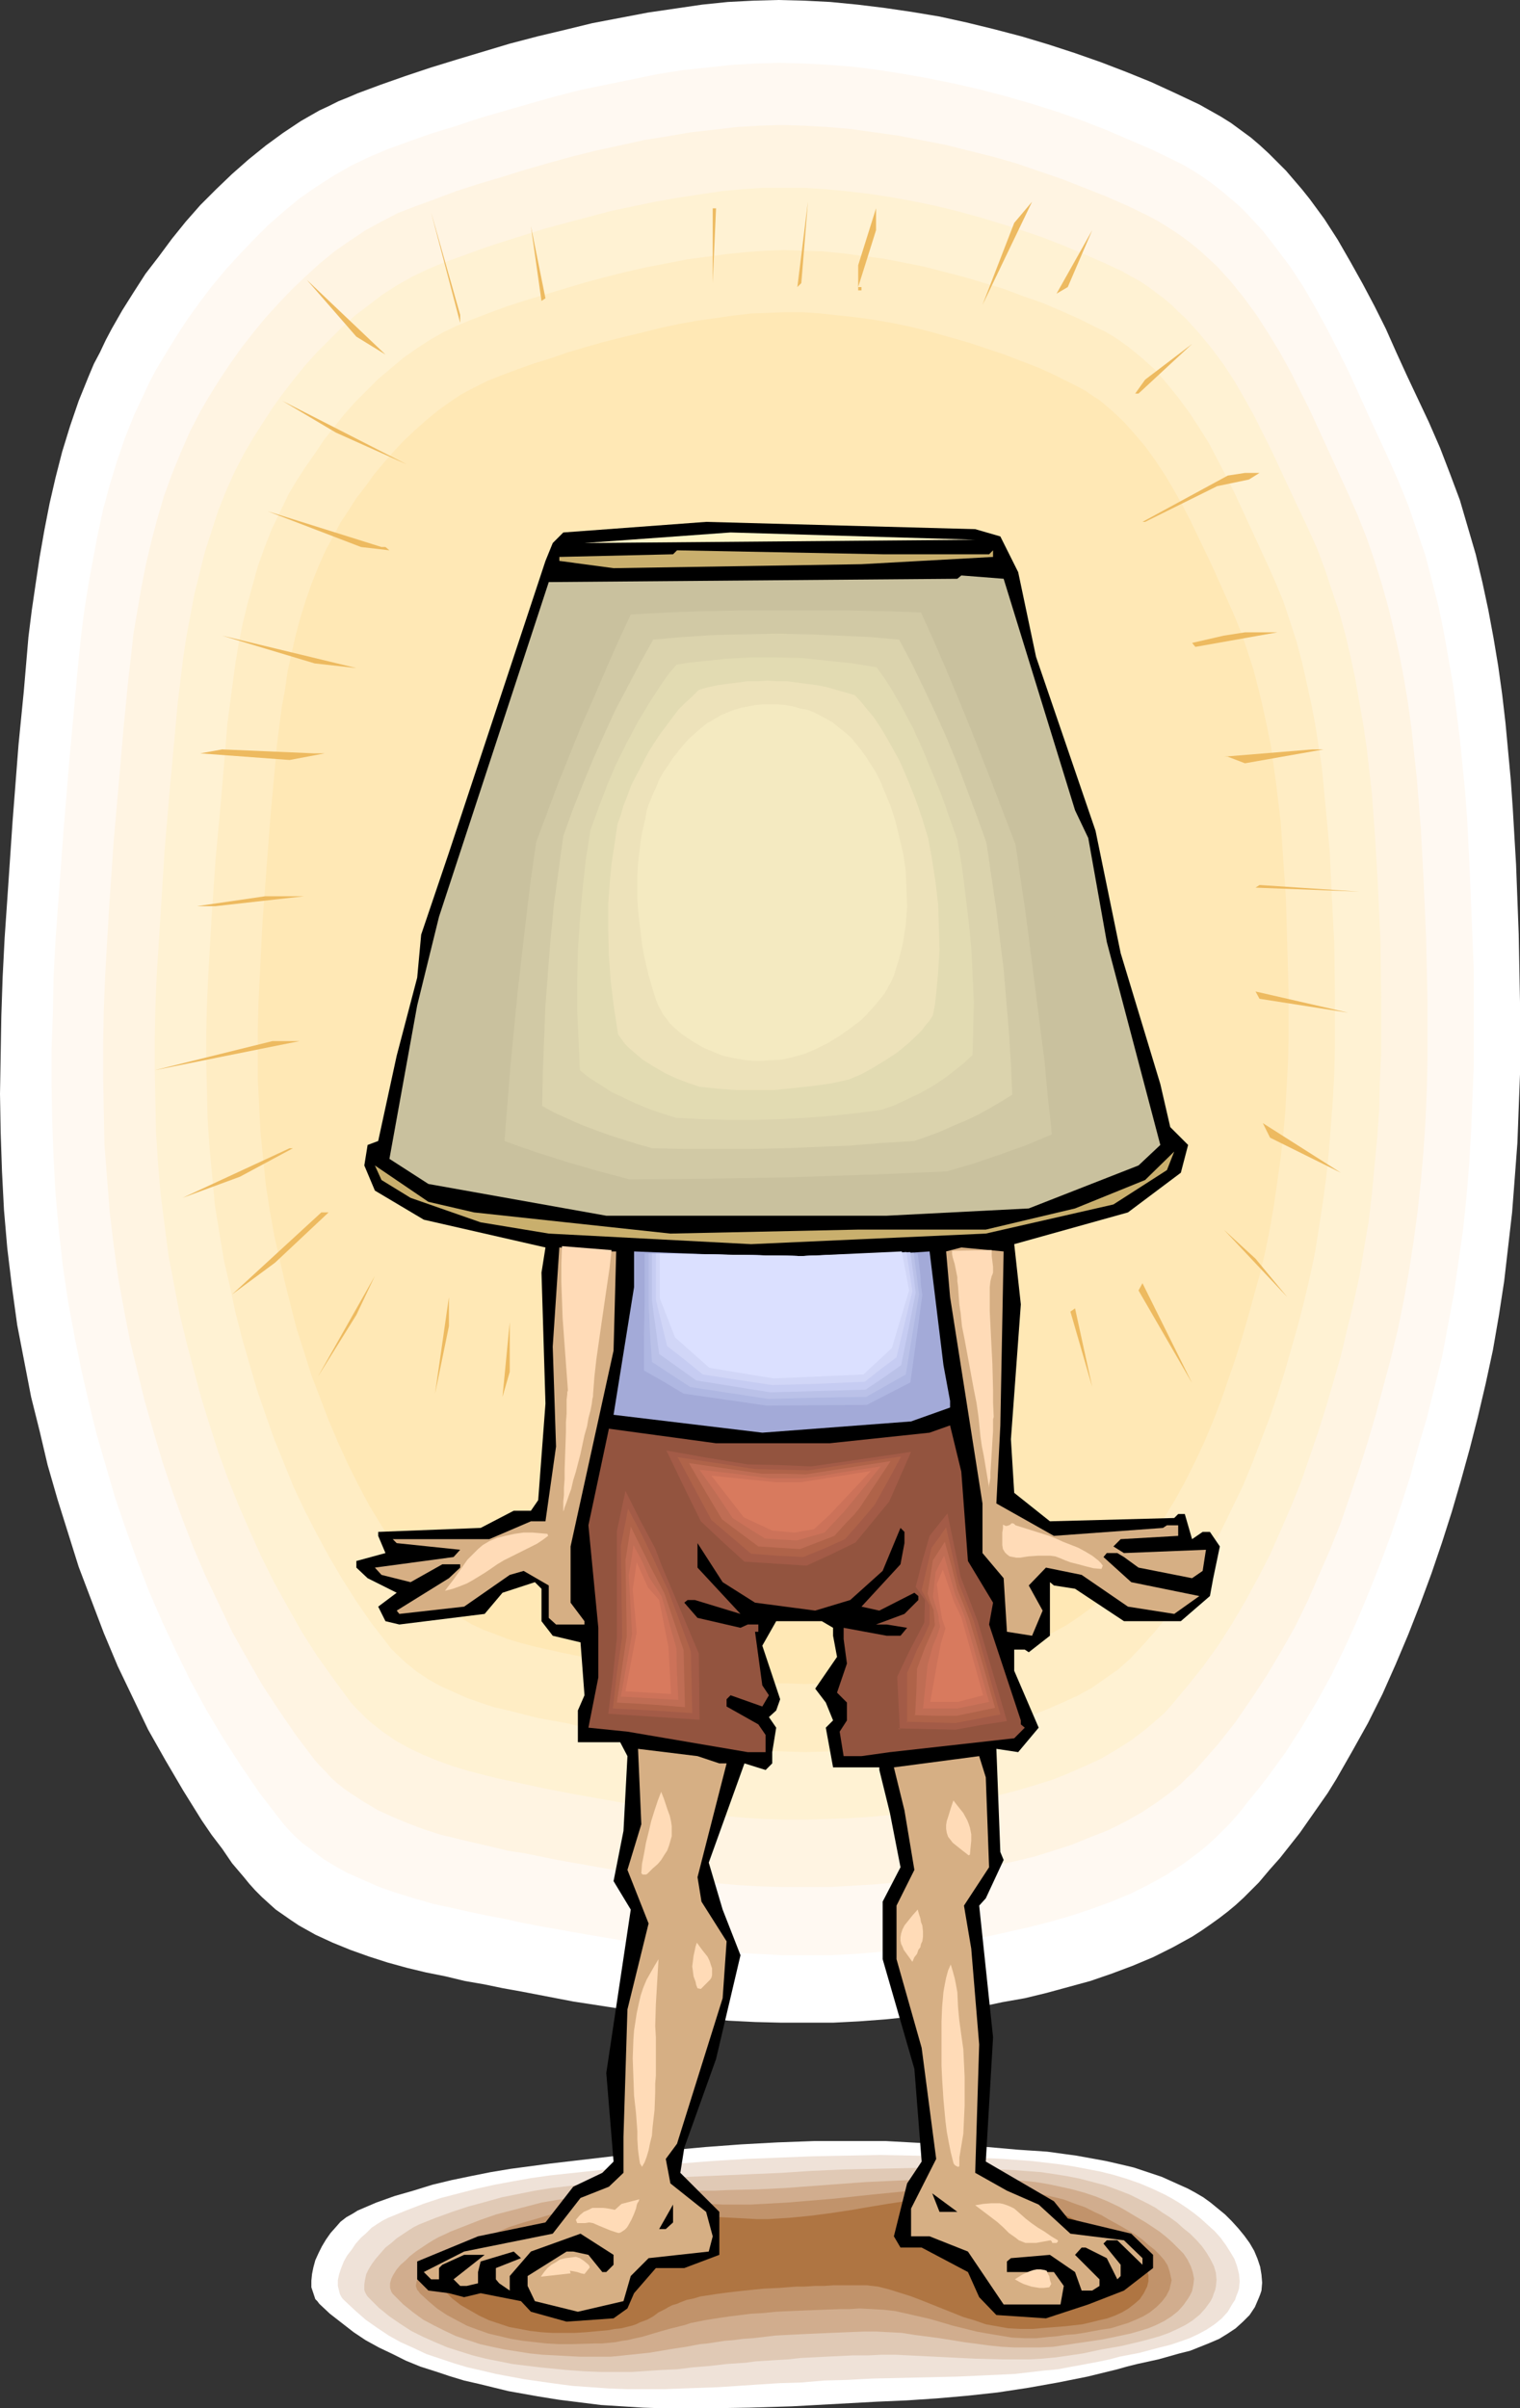 <?xml version="1.0" encoding="UTF-8" standalone="no"?>
<svg
   version="1.0"
   width="98.288mm"
   height="155.668mm"
   id="svg101"
   sodipodi:docname="Lampshade Head.wmf"
   xmlns:inkscape="http://www.inkscape.org/namespaces/inkscape"
   xmlns:sodipodi="http://sodipodi.sourceforge.net/DTD/sodipodi-0.dtd"
   xmlns="http://www.w3.org/2000/svg"
   xmlns:svg="http://www.w3.org/2000/svg">
  <rect width="100%" height="100%" fill="#333333" stroke="none"/>
  <sodipodi:namedview
     id="namedview101"
     pagecolor="#ffffff"
     bordercolor="#000000"
     borderopacity="0.25"
     inkscape:showpageshadow="2"
     inkscape:pageopacity="0.0"
     inkscape:pagecheckerboard="0"
     inkscape:deskcolor="#d1d1d1"
     inkscape:document-units="mm" />
  <defs
     id="defs1">
    <pattern
       id="WMFhbasepattern"
       patternUnits="userSpaceOnUse"
       width="6"
       height="6"
       x="0"
       y="0" />
  </defs>
  <path
     style="fill:#ffffff;fill-opacity:1;fill-rule:evenodd;stroke:none"
     d="M 5.979,332.878 4.201,323.667 2.909,314.295 1.777,304.922 0.97,295.55 0.485,286.178 0.162,276.644 0,267.272 l 0.162,-9.534 0.162,-9.534 0.323,-9.534 0.485,-9.534 0.646,-9.372 1.293,-19.068 1.454,-18.745 1.293,-13.089 1.131,-13.25 0.808,-6.464 0.97,-6.625 0.97,-6.464 1.131,-6.464 1.293,-6.625 1.454,-6.302 1.616,-6.302 1.939,-6.302 2.101,-6.14 2.424,-5.979 1.293,-3.07 1.454,-2.747 1.454,-3.07 1.454,-2.747 2.585,-4.525 2.747,-4.363 2.909,-4.525 3.232,-4.201 3.232,-4.363 3.393,-4.201 3.555,-4.04 3.878,-3.878 3.878,-3.717 4.04,-3.555 4.201,-3.393 4.201,-3.07 4.363,-2.909 4.524,-2.585 2.424,-1.131 2.262,-1.131 2.424,-0.97 2.262,-0.97 5.655,-2.101 5.979,-2.101 6.302,-2.101 6.302,-1.939 6.463,-1.939 6.463,-1.939 6.787,-1.778 6.787,-1.616 6.625,-1.616 6.787,-1.293 6.787,-1.293 6.625,-0.97 6.625,-0.97 6.302,-0.646 6.302,-0.323 L 190.185,0 l 6.463,0.162 6.302,0.323 6.625,0.646 6.625,0.808 6.625,0.97 6.787,1.131 6.625,1.454 6.625,1.616 6.787,1.778 6.463,1.939 6.463,2.101 6.463,2.262 6.302,2.424 5.979,2.424 5.979,2.747 5.817,2.747 2.585,1.454 2.585,1.454 2.585,1.616 2.424,1.778 2.424,1.778 2.262,1.939 2.101,1.939 2.101,2.101 2.101,2.101 1.939,2.262 1.939,2.262 1.939,2.424 3.555,4.848 3.232,5.009 3.07,5.333 3.07,5.494 2.909,5.494 2.747,5.494 2.585,5.817 2.585,5.656 5.332,11.311 2.747,6.302 2.424,6.302 2.424,6.464 1.939,6.625 1.939,6.625 1.616,6.787 1.454,6.787 1.293,6.948 1.131,6.787 0.97,6.948 0.808,6.948 0.646,6.948 0.646,6.948 0.485,6.948 0.808,13.735 0.646,16.967 0.162,8.564 0.162,8.564 v 8.403 8.564 l -0.323,8.403 -0.323,8.564 -0.646,8.564 -0.646,8.403 -0.97,8.403 -0.97,8.403 -1.293,8.403 -1.454,8.403 -1.777,8.241 -1.939,8.241 -1.939,7.595 -2.101,7.595 -2.262,7.756 -2.424,7.595 -2.585,7.595 -2.747,7.433 -2.909,7.433 -3.07,7.272 -3.232,7.272 -3.555,7.11 -3.878,6.948 -3.878,6.787 -2.101,3.393 -2.262,3.232 -2.262,3.232 -2.262,3.232 -2.424,3.07 -2.424,3.07 -2.585,2.909 -2.585,3.07 -1.777,1.778 -1.939,1.939 -1.939,1.778 -1.939,1.616 -2.101,1.616 -2.262,1.616 -2.101,1.454 -2.262,1.454 -4.686,2.585 -4.848,2.424 -5.009,2.101 -5.171,1.939 -5.171,1.778 -5.332,1.454 -5.332,1.454 -5.332,1.293 -5.494,0.97 -5.332,1.131 -5.494,0.808 -5.171,0.808 -6.302,0.808 -6.302,0.646 -6.463,0.485 -6.302,0.323 h -6.302 -6.302 l -6.463,-0.162 -6.463,-0.323 -6.302,-0.646 -6.302,-0.485 -6.463,-0.808 -6.302,-0.808 -6.302,-0.97 -6.302,-0.97 -12.604,-2.424 -4.524,-0.808 -4.686,-0.97 -4.686,-0.808 -4.686,-1.131 -4.848,-0.97 -4.686,-1.131 -4.686,-1.293 -4.524,-1.454 -4.524,-1.616 -4.363,-1.778 -4.201,-1.939 -4.04,-2.262 -1.939,-1.293 -3.716,-2.585 -1.616,-1.454 -1.777,-1.616 -1.616,-1.616 -1.454,-1.616 -1.454,-1.778 -2.747,-3.232 -2.424,-3.555 -2.585,-3.393 -2.424,-3.555 -4.524,-7.272 -4.363,-7.433 -4.201,-7.433 -3.716,-7.756 -3.716,-7.756 -3.393,-8.08 -3.07,-8.08 -3.07,-8.08 -2.585,-8.241 -2.585,-8.241 -2.424,-8.403 -1.939,-8.241 -2.101,-8.403 z"
     id="path1" />
  <path
     style="fill:#fff9f2;fill-opacity:1;fill-rule:evenodd;stroke:none"
     d="m 18.259,326.737 -1.616,-8.726 -1.293,-8.726 -0.97,-8.726 -0.808,-8.888 -0.485,-8.726 -0.323,-8.888 -0.162,-8.888 v -8.888 l 0.323,-8.888 0.162,-8.888 0.485,-8.888 0.646,-8.888 1.293,-17.613 1.454,-17.613 1.131,-12.281 1.131,-12.281 0.646,-6.14 0.808,-6.14 0.97,-6.14 1.131,-6.14 1.131,-5.979 1.293,-5.979 1.616,-5.979 1.777,-5.817 1.939,-5.656 2.262,-5.656 2.585,-5.494 1.293,-2.747 1.454,-2.747 2.424,-4.04 2.585,-4.201 2.747,-4.201 2.909,-4.04 3.07,-4.04 3.232,-3.878 3.393,-3.717 3.555,-3.717 3.555,-3.555 3.878,-3.393 3.716,-3.07 4.201,-2.909 4.04,-2.585 4.201,-2.424 4.363,-2.101 2.262,-0.97 2.262,-0.97 5.332,-1.939 5.494,-1.939 5.817,-1.778 5.817,-1.939 6.14,-1.778 6.14,-1.778 6.302,-1.778 6.302,-1.616 6.302,-1.293 6.302,-1.293 6.302,-1.293 6.14,-0.97 6.14,-0.646 5.979,-0.646 5.817,-0.323 5.655,-0.162 5.979,0.162 5.979,0.323 6.14,0.485 6.302,0.808 6.14,0.97 6.302,1.131 6.302,1.293 6.302,1.454 6.14,1.616 6.14,1.778 6.14,1.939 5.979,2.101 5.817,2.262 5.655,2.424 5.655,2.424 5.332,2.585 2.585,1.293 2.424,1.454 2.262,1.454 2.262,1.616 2.262,1.778 2.101,1.778 2.101,1.778 1.939,1.939 1.939,2.101 1.939,2.101 3.393,4.363 3.393,4.525 3.07,4.686 2.909,5.009 2.747,5.009 2.747,5.333 2.585,5.171 4.848,10.665 4.848,10.503 2.585,5.817 2.424,5.979 2.101,6.14 2.101,6.14 1.616,6.302 1.616,6.302 1.293,6.302 1.131,6.464 1.131,6.464 0.808,6.464 0.808,6.464 0.646,6.464 0.646,6.464 0.485,6.464 0.646,13.089 0.646,15.836 0.323,7.918 v 7.918 7.918 8.08 l -0.323,7.918 -0.323,7.918 -0.485,8.08 -0.646,7.918 -0.808,7.756 -1.131,7.918 -1.131,7.918 -1.454,7.756 -1.454,7.756 -1.939,7.756 -1.777,7.11 -2.101,7.11 -1.939,7.11 -2.262,7.11 -2.424,7.11 -2.585,6.948 -2.747,6.948 -2.909,6.948 -3.07,6.787 -3.232,6.625 -3.555,6.464 -3.716,6.302 -4.04,6.302 -4.363,5.979 -2.262,2.909 -2.262,2.747 -2.262,2.909 -2.424,2.747 -1.777,1.778 -1.777,1.778 -1.777,1.616 -1.939,1.616 -1.939,1.454 -1.939,1.454 -4.201,2.747 -4.363,2.424 -4.524,2.262 -4.686,1.939 -4.848,1.778 -4.848,1.616 -5.009,1.454 -5.009,1.293 -5.009,1.131 -5.009,1.131 -5.171,0.97 -4.848,0.808 -5.009,0.808 -5.979,0.808 -5.817,0.485 -5.979,0.485 -5.979,0.323 h -5.979 -5.979 l -5.979,-0.323 -5.817,-0.323 -6.14,-0.485 -5.979,-0.485 -5.817,-0.646 -5.979,-0.808 -5.979,-0.97 -5.817,-0.97 -11.796,-2.101 -4.201,-0.808 -4.363,-0.97 -4.363,-0.808 -4.524,-0.97 -4.363,-0.97 -4.363,-0.97 -4.524,-1.293 -4.201,-1.293 -4.201,-1.454 -4.04,-1.778 -4.04,-1.778 -3.716,-2.101 -1.777,-1.131 -1.777,-1.293 -1.616,-1.293 -1.777,-1.293 -1.616,-1.454 -1.454,-1.454 -1.454,-1.616 -1.293,-1.616 -4.848,-6.302 -4.524,-6.625 -4.363,-6.787 -4.04,-6.787 -3.878,-7.11 -3.555,-7.272 -3.393,-7.272 -3.232,-7.433 -2.909,-7.595 -2.747,-7.595 -2.585,-7.595 -2.262,-7.756 -2.262,-7.756 -1.939,-7.918 -1.777,-7.756 z"
     id="path2" />
  <path
     style="fill:#fff4e2;fill-opacity:1;fill-rule:evenodd;stroke:none"
     d="m 30.378,320.435 -1.454,-8.08 -1.131,-8.08 -0.97,-8.08 -0.646,-8.241 -0.646,-8.241 -0.162,-8.241 -0.162,-8.241 v -8.241 l 0.162,-8.241 0.323,-8.241 0.485,-8.403 0.485,-8.241 1.131,-16.482 1.454,-16.482 0.97,-11.311 1.131,-11.473 0.646,-5.656 0.646,-5.817 0.97,-5.656 0.97,-5.656 1.131,-5.656 1.293,-5.494 1.454,-5.494 1.616,-5.494 1.939,-5.333 2.101,-5.171 2.262,-5.171 2.585,-5.009 2.262,-3.878 2.424,-3.878 2.585,-3.878 2.747,-3.878 2.909,-3.717 2.909,-3.555 3.232,-3.555 3.232,-3.393 3.393,-3.232 3.555,-3.232 3.555,-2.909 3.716,-2.585 3.878,-2.585 3.878,-2.101 4.04,-2.101 4.201,-1.616 4.848,-1.778 5.171,-1.939 5.494,-1.778 5.494,-1.616 5.655,-1.778 5.655,-1.616 5.817,-1.616 5.817,-1.454 5.979,-1.293 5.817,-1.293 5.979,-0.97 5.655,-0.97 5.817,-0.646 5.494,-0.646 5.494,-0.323 5.332,-0.162 5.494,0.162 5.655,0.323 5.655,0.485 5.817,0.808 5.817,0.808 5.817,1.131 5.817,1.131 5.817,1.454 5.817,1.454 5.655,1.616 5.655,1.939 5.655,1.939 5.332,2.101 5.332,2.101 5.171,2.262 5.009,2.424 2.424,1.293 2.101,1.293 2.262,1.454 2.101,1.454 2.101,1.616 1.939,1.616 1.939,1.778 1.939,1.778 1.777,1.939 1.777,1.939 3.232,4.04 3.07,4.201 2.909,4.525 2.747,4.525 2.585,4.686 2.424,4.848 2.424,4.848 4.524,9.857 4.524,9.857 2.424,5.494 2.262,5.656 1.939,5.656 1.777,5.656 1.616,5.817 1.454,5.979 1.293,5.817 1.131,5.979 0.97,5.979 0.808,5.979 0.646,6.14 0.646,5.979 0.97,12.119 0.646,12.119 0.646,14.705 0.162,7.433 0.162,7.433 v 7.433 7.433 l -0.162,7.433 -0.323,7.433 -0.485,7.272 -0.646,7.433 -0.808,7.433 -0.97,7.272 -1.131,7.272 -1.293,7.272 -1.454,7.11 -1.777,7.272 -1.777,6.625 -1.777,6.625 -1.939,6.625 -2.101,6.625 -2.262,6.625 -2.262,6.625 -2.585,6.464 -2.747,6.302 -2.747,6.302 -3.07,6.302 -3.393,5.979 -3.555,5.979 -3.716,5.656 -3.878,5.656 -4.201,5.333 -2.262,2.585 -2.262,2.585 -1.454,1.616 -1.777,1.616 -1.616,1.616 -1.777,1.454 -3.716,2.747 -3.878,2.585 -4.04,2.262 -4.201,2.101 -4.524,1.778 -4.363,1.778 -4.524,1.454 -4.686,1.454 -4.686,1.131 -4.686,0.97 -4.686,1.131 -4.686,0.808 -4.686,0.808 -4.686,0.646 -5.494,0.808 -5.494,0.485 -5.494,0.323 -5.494,0.323 h -5.655 -5.494 l -5.494,-0.162 -5.655,-0.323 -5.494,-0.485 -5.494,-0.485 -5.655,-0.646 -5.494,-0.808 -5.494,-0.808 -5.494,-0.97 -10.988,-1.939 -7.918,-1.616 -4.201,-0.646 -4.04,-0.97 -4.201,-0.97 -4.04,-0.97 -4.04,-0.97 -4.04,-1.293 -3.878,-1.454 -3.878,-1.616 -3.555,-1.616 -3.555,-2.101 -3.232,-2.101 -1.616,-1.131 -1.616,-1.293 -1.454,-1.293 -1.293,-1.454 -1.454,-1.454 -1.293,-1.454 -4.524,-5.979 -4.201,-6.14 -4.04,-6.14 -3.716,-6.464 -3.716,-6.625 -3.232,-6.787 -3.232,-6.787 -2.909,-6.787 -2.747,-7.11 -2.585,-7.11 -2.424,-7.272 -2.101,-7.11 -2.101,-7.272 -1.777,-7.272 -1.777,-7.272 z"
     id="path3" />
  <path
     style="fill:#fff2d3;fill-opacity:1;fill-rule:evenodd;stroke:none"
     d="m 42.658,314.456 -1.454,-7.595 -0.97,-7.433 -0.97,-7.595 -0.646,-7.595 -0.485,-7.595 -0.162,-7.595 -0.162,-7.756 v -7.595 l 0.162,-7.595 0.323,-7.756 0.97,-15.351 0.97,-15.351 1.293,-15.19 0.97,-10.503 0.97,-10.503 0.646,-5.333 0.646,-5.333 0.808,-5.332 0.97,-5.171 0.97,-5.171 1.293,-5.171 1.293,-5.171 1.616,-5.009 1.616,-5.009 1.939,-4.848 2.101,-4.686 2.424,-4.686 2.101,-3.555 2.262,-3.555 2.424,-3.717 2.424,-3.393 2.747,-3.555 2.747,-3.393 2.909,-3.232 3.07,-3.07 3.07,-3.07 3.232,-2.909 3.393,-2.585 3.393,-2.585 3.555,-2.262 3.716,-2.101 3.716,-1.778 3.878,-1.616 4.524,-1.616 4.848,-1.778 4.848,-1.616 5.171,-1.616 5.171,-1.616 5.332,-1.454 5.494,-1.454 5.494,-1.454 5.332,-1.131 5.494,-1.131 5.494,-0.97 5.332,-0.808 5.332,-0.808 5.171,-0.485 5.009,-0.323 h 4.848 5.171 l 5.171,0.323 5.171,0.485 5.494,0.646 5.332,0.808 5.332,0.97 5.494,1.131 5.332,1.293 5.332,1.454 5.332,1.616 5.171,1.616 5.171,1.778 5.009,1.939 5.009,2.101 4.848,2.101 4.524,2.101 2.262,1.293 2.101,1.131 1.939,1.293 1.939,1.454 1.939,1.454 1.939,1.616 1.616,1.616 1.777,1.616 3.232,3.555 3.07,3.717 2.909,3.878 2.747,4.201 2.424,4.201 2.424,4.363 2.262,4.525 2.262,4.525 4.201,9.049 4.363,9.211 2.262,5.009 1.939,5.171 1.777,5.333 1.777,5.333 1.454,5.332 1.293,5.494 1.131,5.333 0.97,5.656 0.97,5.494 0.808,5.494 0.646,5.656 0.646,5.656 0.808,11.15 0.646,11.15 0.646,13.735 0.162,13.735 v 6.787 6.948 l -0.323,6.787 -0.162,6.948 -0.485,6.787 -0.646,6.787 -0.646,6.948 -0.808,6.787 -1.131,6.625 -1.131,6.787 -1.454,6.625 -1.616,6.625 -1.454,6.14 -1.777,6.14 -1.777,6.14 -1.939,6.14 -2.101,6.14 -2.101,6.14 -2.424,5.979 -2.585,5.979 -2.585,5.817 -2.909,5.656 -3.07,5.656 -3.232,5.494 -3.393,5.333 -3.716,5.171 -3.878,4.848 -4.04,4.848 -1.454,1.616 -1.616,1.454 -3.232,2.747 -3.393,2.585 -3.555,2.262 -3.878,2.262 -3.878,1.778 -4.04,1.778 -4.04,1.616 -4.201,1.293 -4.363,1.293 -4.363,1.131 -4.363,1.131 -4.363,0.808 -4.363,0.808 -4.201,0.808 -4.363,0.646 -5.009,0.646 -5.171,0.485 -5.171,0.323 -5.009,0.162 -5.171,0.162 h -5.171 l -5.171,-0.162 -5.171,-0.323 -5.009,-0.485 -5.171,-0.485 -5.171,-0.646 -5.171,-0.485 -10.18,-1.778 -10.018,-1.778 -7.594,-1.454 -7.433,-1.616 -3.878,-0.808 -3.878,-0.97 -3.716,-0.97 -3.716,-1.131 -3.555,-1.293 -3.555,-1.454 -3.393,-1.616 -3.232,-1.778 -3.07,-2.101 -2.909,-2.262 -1.293,-1.131 -1.293,-1.293 -1.293,-1.293 -1.293,-1.454 -4.04,-5.494 -4.04,-5.656 -3.716,-5.817 -3.393,-5.979 -3.393,-6.14 -3.07,-6.14 -2.909,-6.464 -2.747,-6.302 -2.585,-6.464 -2.424,-6.625 -2.101,-6.625 -2.101,-6.787 -1.777,-6.625 -1.777,-6.787 -1.616,-6.625 z"
     id="path4" />
  <path
     style="fill:#ffedc4;fill-opacity:1;fill-rule:evenodd;stroke:none"
     d="m 54.777,308.154 -1.131,-6.787 -1.131,-6.948 -0.646,-6.948 -0.646,-6.948 -0.485,-7.11 -0.162,-6.948 -0.162,-7.11 v -6.948 l 0.162,-7.11 0.323,-6.948 0.808,-14.22 0.97,-14.058 1.293,-14.058 0.808,-9.534 0.808,-9.857 1.293,-9.695 0.646,-4.848 0.808,-4.848 0.97,-4.848 1.131,-4.686 1.293,-4.686 1.293,-4.686 1.616,-4.525 1.777,-4.525 2.101,-4.363 2.101,-4.363 1.939,-3.232 2.101,-3.232 2.262,-3.232 2.262,-3.393 2.424,-3.07 2.585,-3.232 2.585,-2.909 2.909,-2.909 2.747,-2.747 3.07,-2.585 3.07,-2.585 3.232,-2.262 3.232,-2.101 3.393,-1.939 3.393,-1.616 3.555,-1.454 4.201,-1.616 4.363,-1.616 4.524,-1.454 4.848,-1.454 4.848,-1.454 4.848,-1.454 4.848,-1.293 5.171,-1.293 5.009,-1.131 5.009,-0.97 5.009,-0.97 4.848,-0.646 4.848,-0.646 4.848,-0.485 4.524,-0.323 4.524,-0.162 4.686,0.162 4.848,0.162 4.848,0.485 4.848,0.646 5.009,0.646 5.009,0.97 4.848,0.97 5.009,1.293 5.009,1.293 4.848,1.454 4.848,1.454 4.686,1.778 4.686,1.616 4.524,1.939 4.363,1.939 4.201,2.101 2.101,0.97 1.939,1.131 1.939,1.293 1.777,1.293 1.616,1.293 1.777,1.454 3.232,2.909 2.909,3.393 2.747,3.393 2.747,3.717 2.424,3.717 2.424,3.878 2.101,4.04 2.101,4.04 2.101,4.201 3.878,8.403 3.878,8.403 2.101,4.686 1.939,4.686 1.616,4.848 1.616,5.009 1.293,4.848 1.131,5.009 1.131,5.171 0.97,5.009 0.808,5.171 0.808,5.171 0.485,5.009 0.485,5.171 0.97,10.342 0.485,10.342 0.646,12.604 0.162,12.604 v 6.302 6.302 l -0.162,6.302 -0.323,6.302 -0.485,6.302 -0.485,6.302 -0.646,6.302 -0.808,6.14 -0.97,6.302 -0.97,6.14 -1.293,6.14 -1.454,6.14 -1.454,5.656 -1.616,5.656 -1.616,5.656 -1.777,5.656 -1.939,5.656 -2.101,5.494 -2.101,5.494 -2.262,5.494 -2.585,5.333 -2.585,5.332 -2.747,5.171 -3.07,5.009 -3.07,4.848 -3.393,4.848 -3.555,4.525 -3.878,4.363 -2.747,2.909 -2.909,2.585 -3.232,2.262 -3.232,2.262 -3.555,1.939 -3.555,1.616 -3.716,1.616 -3.716,1.454 -4.04,1.293 -3.878,1.131 -4.04,1.131 -3.878,0.808 -4.04,0.808 -4.04,0.808 -7.918,1.293 -4.686,0.646 -4.686,0.485 -4.686,0.323 -4.848,0.162 -4.686,0.162 -4.686,-0.162 -4.686,-0.162 -4.848,-0.162 -4.686,-0.485 -4.686,-0.485 -9.372,-1.131 -9.372,-1.454 -9.372,-1.778 -3.393,-0.485 -3.393,-0.808 -3.555,-0.646 -3.555,-0.646 -6.948,-1.778 -3.555,-0.808 -3.393,-1.131 -3.232,-1.131 -3.232,-1.454 -3.232,-1.454 -2.909,-1.616 -2.909,-1.939 -2.585,-2.101 -2.424,-2.262 -1.293,-1.293 -0.97,-1.293 -3.878,-5.009 -3.555,-5.171 -3.393,-5.333 -3.232,-5.494 -3.07,-5.656 -2.909,-5.656 -2.747,-5.817 -2.424,-5.979 -2.424,-5.979 -2.101,-5.979 -2.101,-6.14 -1.777,-6.14 -1.777,-6.14 -1.616,-6.302 -1.293,-6.14 z"
     id="path5" />
  <path
     style="fill:#ffe8b5;fill-opacity:1;fill-rule:evenodd;stroke:none"
     d="m 67.057,302.014 -1.131,-6.302 -0.97,-6.302 -0.646,-6.302 -0.646,-6.464 -0.323,-6.302 -0.323,-6.464 v -6.464 -6.302 l 0.162,-6.464 0.323,-6.464 0.646,-12.927 0.97,-12.927 0.97,-12.766 0.808,-8.888 0.808,-8.888 1.131,-8.888 0.808,-4.363 0.646,-4.525 0.97,-4.363 0.97,-4.363 1.131,-4.201 1.293,-4.201 1.454,-4.201 1.616,-4.04 1.777,-4.04 2.101,-3.878 1.616,-3.07 1.939,-2.909 1.939,-3.07 2.262,-2.909 2.101,-2.909 2.424,-2.909 2.424,-2.747 2.424,-2.585 2.747,-2.585 2.747,-2.424 2.747,-2.262 2.909,-2.101 2.909,-1.939 3.07,-1.616 3.232,-1.616 3.232,-1.293 3.878,-1.454 4.04,-1.454 4.201,-1.293 4.201,-1.454 4.363,-1.293 4.524,-1.293 4.524,-1.131 4.686,-1.131 4.524,-1.131 4.524,-0.97 4.524,-0.808 4.524,-0.646 4.524,-0.646 4.201,-0.485 4.363,-0.162 4.04,-0.162 h 4.201 l 4.524,0.323 4.363,0.485 4.524,0.485 4.524,0.646 4.524,0.808 4.524,0.97 4.524,1.131 4.524,1.293 4.524,1.293 4.363,1.454 4.363,1.454 4.201,1.616 4.201,1.616 3.878,1.778 3.878,1.939 1.939,0.97 1.777,0.97 1.616,1.131 1.777,1.131 3.07,2.585 2.909,2.747 2.747,3.07 2.585,3.07 2.424,3.393 2.262,3.393 2.101,3.555 2.101,3.717 1.939,3.717 1.777,3.717 3.716,7.756 3.393,7.595 1.939,4.363 1.777,4.363 1.454,4.363 1.454,4.525 1.131,4.363 1.131,4.686 0.97,4.525 0.97,4.686 0.646,4.686 0.646,4.686 1.131,9.372 0.646,9.534 0.646,9.372 0.323,11.473 0.323,11.473 v 11.635 l -0.162,5.656 -0.323,5.817 -0.323,5.817 -0.485,5.656 -0.646,5.817 -0.808,5.656 -0.808,5.656 -0.97,5.656 -1.131,5.656 -1.293,5.494 -1.454,5.171 -1.454,5.332 -1.454,5.009 -1.616,5.171 -1.777,5.171 -1.777,5.171 -1.939,5.009 -2.101,5.009 -2.262,4.848 -2.424,4.848 -2.585,4.686 -2.747,4.525 -2.909,4.525 -3.07,4.363 -3.232,4.201 -3.555,3.878 -2.424,2.585 -2.747,2.424 -2.909,2.101 -2.909,1.939 -3.232,1.778 -3.232,1.616 -3.393,1.454 -3.555,1.454 -3.555,1.131 -3.555,0.97 -3.555,0.97 -3.716,0.808 -7.433,1.454 -7.11,1.131 -4.363,0.646 -4.201,0.323 -4.363,0.323 -4.363,0.162 -4.201,0.162 -4.363,-0.162 h -4.363 l -4.363,-0.323 -4.201,-0.323 -4.363,-0.323 -8.564,-1.131 -8.564,-1.293 -8.564,-1.616 -6.302,-1.293 -6.302,-1.293 -6.463,-1.454 -3.07,-0.808 -3.232,-0.97 -2.909,-1.131 -3.07,-1.131 -2.747,-1.293 -2.747,-1.616 -2.585,-1.778 -2.424,-1.778 -2.262,-2.101 -2.101,-2.424 -3.393,-4.525 -3.393,-4.848 -3.07,-4.848 -3.07,-5.009 -2.747,-5.171 -2.585,-5.171 -2.424,-5.332 -2.262,-5.333 -2.101,-5.494 -2.101,-5.494 -1.777,-5.656 -1.777,-5.494 -1.454,-5.656 -1.454,-5.817 -1.293,-5.656 z"
     id="path6" />
  <path
     style="fill:#ffffff;fill-opacity:1;fill-rule:evenodd;stroke:none"
     d="m 87.417,540.038 4.524,-1.939 4.524,-1.616 4.524,-1.293 4.686,-1.454 4.686,-1.131 4.686,-0.97 4.848,-0.97 4.848,-0.808 9.695,-1.293 9.695,-1.131 9.695,-1.131 9.695,-0.97 8.887,-0.808 8.726,-0.646 8.887,-0.485 8.887,-0.323 h 8.887 8.726 l 8.887,0.485 8.887,0.485 7.11,0.485 7.271,0.646 7.271,0.485 7.11,0.97 3.555,0.646 3.555,0.646 3.555,0.808 3.393,0.808 3.393,1.131 3.393,1.131 3.232,1.454 3.232,1.454 1.777,0.97 1.939,1.131 1.777,1.293 1.777,1.454 1.777,1.454 1.616,1.616 1.616,1.778 1.454,1.778 1.293,1.778 1.131,1.939 0.808,1.939 0.646,1.939 0.323,1.939 0.162,1.939 -0.162,1.939 -0.323,0.97 -0.323,0.808 -0.485,1.131 -0.485,1.131 -0.646,0.97 -0.646,0.97 -1.616,1.616 -1.777,1.616 -1.939,1.293 -2.101,1.293 -2.262,0.97 -2.424,0.97 -2.424,0.97 -2.585,0.646 -5.171,1.454 -5.171,1.131 -2.585,0.646 -2.262,0.646 -7.271,1.778 -7.271,1.454 -7.271,1.293 -7.433,1.131 -7.433,0.808 -7.433,0.646 -7.271,0.485 -7.433,0.323 -20.683,1.131 -10.503,0.323 -10.341,0.162 h -10.341 l -5.171,-0.162 -5.171,-0.323 -5.171,-0.323 -5.171,-0.646 -5.171,-0.646 -5.009,-0.808 -7.271,-1.293 -7.271,-1.778 -3.555,-0.808 -3.716,-1.131 -3.393,-1.131 -3.555,-1.131 -3.555,-1.454 -3.232,-1.616 -3.393,-1.616 -3.232,-1.778 -2.909,-1.939 -2.909,-2.262 -2.909,-2.262 -2.585,-2.424 -0.485,-0.646 -0.485,-0.485 -0.485,-1.454 -0.485,-1.454 v -1.616 l 0.162,-1.616 0.323,-1.616 0.485,-1.778 0.808,-1.778 0.808,-1.616 0.97,-1.616 1.131,-1.616 1.293,-1.454 1.131,-1.293 1.454,-1.131 1.454,-0.808 z"
     id="path7" />
  <path
     style="fill:#efe2d8;fill-opacity:1;fill-rule:evenodd;stroke:none"
     d="m 94.85,541.815 4.363,-1.778 4.201,-1.616 4.363,-1.454 4.363,-1.131 4.363,-1.131 4.363,-0.97 4.363,-0.808 4.524,-0.808 4.524,-0.646 4.524,-0.485 9.049,-0.97 9.049,-0.646 9.21,-0.808 8.241,-0.646 8.079,-0.485 8.079,-0.323 8.079,-0.323 8.241,-0.162 8.079,-0.162 8.241,0.162 8.241,0.162 3.393,0.162 3.393,0.162 6.948,0.323 6.787,0.485 6.948,0.808 3.232,0.485 3.393,0.646 3.393,0.646 3.232,0.808 3.232,0.97 3.232,1.131 3.07,1.293 3.07,1.454 1.777,0.97 1.616,0.97 1.939,1.293 1.777,1.293 1.616,1.293 1.777,1.616 1.616,1.454 1.454,1.616 1.293,1.778 1.131,1.778 0.97,1.616 0.646,1.778 0.485,1.939 0.162,1.778 -0.162,1.778 -0.323,0.97 -0.323,0.808 -0.323,0.97 -0.646,0.97 -1.131,1.939 -1.454,1.616 -1.777,1.454 -1.939,1.293 -2.101,1.131 -2.101,0.97 -2.262,0.808 -2.424,0.808 -2.585,0.646 -4.848,1.293 -5.009,0.97 -2.424,0.646 -2.262,0.485 -3.393,0.646 -3.555,0.646 -3.393,0.646 -3.555,0.323 -6.948,0.808 -6.787,0.323 -7.11,0.323 -6.948,0.162 -6.948,0.162 -6.948,0.162 -3.232,0.162 -2.909,0.162 -5.817,0.162 -5.655,0.485 -5.332,0.162 -5.009,0.323 -4.848,0.323 -4.848,0.323 -4.524,0.162 -4.524,0.162 -4.524,0.162 h -4.363 -4.363 l -4.524,-0.162 -4.524,-0.323 -4.524,-0.323 -4.848,-0.646 -6.787,-0.97 -6.948,-1.293 -3.393,-0.808 -3.555,-0.808 -3.232,-0.97 -3.393,-1.131 -3.393,-1.131 -3.07,-1.454 -3.232,-1.454 -2.909,-1.616 -2.909,-1.939 -2.747,-1.939 -2.585,-2.262 -2.585,-2.424 -0.485,-0.485 -0.323,-0.485 -0.323,-0.646 -0.162,-0.646 -0.323,-1.293 v -1.454 l 0.323,-1.454 0.485,-1.454 0.646,-1.616 0.808,-1.454 1.131,-1.454 0.97,-1.454 1.293,-1.454 1.293,-1.131 1.293,-1.293 1.454,-0.97 1.293,-0.808 z"
     id="path8" />
  <path
     style="fill:#e0c9b5;fill-opacity:1;fill-rule:evenodd;stroke:none"
     d="m 102.444,543.431 4.04,-1.616 4.04,-1.454 3.878,-1.293 4.201,-1.131 4.04,-1.131 4.04,-0.808 4.04,-0.808 4.04,-0.646 4.201,-0.485 4.04,-0.485 8.402,-0.808 8.564,-0.485 8.564,-0.485 7.756,-0.323 7.433,-0.323 7.433,-0.323 7.271,-0.485 7.433,-0.323 7.433,-0.162 7.433,-0.162 7.918,-0.162 6.302,0.162 6.625,0.162 6.463,0.323 6.463,0.485 3.232,0.485 3.07,0.485 3.232,0.646 3.07,0.808 3.07,0.808 3.07,1.131 2.909,1.131 2.909,1.454 1.616,0.808 1.777,0.97 1.616,1.131 1.777,1.131 1.777,1.293 1.616,1.454 1.616,1.293 1.616,1.616 1.293,1.454 1.131,1.616 0.97,1.616 0.808,1.616 0.485,1.616 0.162,1.778 -0.162,1.616 -0.162,0.808 -0.323,0.808 -0.323,0.97 -0.485,0.97 -1.293,1.778 -1.293,1.454 -1.777,1.454 -1.777,1.131 -1.939,0.97 -2.101,0.97 -2.262,0.808 -2.262,0.646 -2.424,0.646 -4.848,1.131 -4.686,0.808 -2.262,0.485 -2.262,0.485 -3.232,0.485 -3.393,0.485 -3.393,0.323 -3.232,0.162 h -3.232 -3.232 l -6.625,-0.162 -12.927,-0.646 -6.625,-0.323 h -3.232 l -3.393,0.162 h -3.716 l -3.393,0.162 -3.393,0.162 -3.07,0.162 -3.07,0.162 -2.909,0.323 -2.747,0.162 -2.585,0.162 -2.585,0.162 -2.424,0.323 -4.686,0.323 -4.201,0.485 -4.04,0.323 -3.878,0.485 -3.716,0.162 -7.271,0.485 H 150.758 146.88 l -4.201,-0.162 -2.101,-0.162 -2.262,-0.162 -6.463,-0.646 -6.625,-0.808 -3.232,-0.646 -3.232,-0.646 -3.232,-0.808 -3.07,-0.97 -3.07,-0.97 -3.07,-1.293 -2.909,-1.293 -2.909,-1.454 -2.747,-1.778 -2.585,-1.778 -2.585,-2.101 -2.262,-2.262 -0.485,-0.485 -0.323,-0.485 -0.323,-0.646 -0.162,-0.485 v -1.293 l 0.162,-1.131 0.323,-1.454 0.646,-1.293 0.808,-1.293 0.97,-1.293 1.131,-1.293 1.131,-1.293 1.454,-1.131 1.293,-1.131 1.454,-0.97 1.454,-0.97 1.293,-0.808 z"
     id="path9" />
  <path
     style="fill:#d1ad8e;fill-opacity:1;fill-rule:evenodd;stroke:none"
     d="m 110.039,545.208 3.716,-1.454 3.716,-1.454 3.716,-1.293 3.716,-0.97 3.716,-0.97 3.716,-0.97 3.716,-0.646 3.716,-0.485 3.878,-0.485 3.716,-0.485 3.878,-0.323 3.716,-0.162 7.918,-0.323 h 8.079 3.716 l 3.555,-0.162 6.948,-0.162 6.625,-0.323 13.088,-0.97 6.625,-0.485 6.948,-0.323 3.555,-0.162 3.716,-0.162 6.14,-0.162 h 6.14 l 6.14,0.162 3.07,0.162 2.909,0.162 3.07,0.323 2.909,0.485 3.07,0.646 2.909,0.646 2.909,0.808 2.909,0.97 2.747,1.131 2.747,1.293 1.454,0.808 1.616,0.97 3.555,2.101 3.393,2.262 1.616,1.293 1.454,1.293 1.454,1.454 1.293,1.293 0.97,1.454 0.808,1.616 0.485,1.454 0.323,1.616 -0.162,1.454 -0.162,0.808 -0.162,0.808 -0.485,0.97 -0.485,0.808 -1.131,1.616 -1.293,1.454 -1.616,1.293 -1.777,1.131 -1.939,0.97 -1.939,0.808 -2.101,0.646 -2.262,0.646 -2.262,0.485 -4.686,0.97 -4.363,0.646 -2.262,0.323 -2.101,0.323 -3.232,0.485 -3.232,0.162 h -3.07 -3.232 l -3.07,-0.162 -3.07,-0.323 -6.14,-0.808 -2.909,-0.485 -3.07,-0.485 -6.14,-0.808 -3.07,-0.485 -3.07,-0.162 -3.07,-0.162 h -3.07 l -4.201,0.162 -3.878,0.162 -3.716,0.162 -3.555,0.162 -3.232,0.162 -3.07,0.162 -2.747,0.323 -2.747,0.323 -2.424,0.162 -2.424,0.323 -2.101,0.162 -2.101,0.323 -2.101,0.323 -1.777,0.162 -3.393,0.646 -3.232,0.485 -5.817,0.97 -3.07,0.323 -3.07,0.323 -3.232,0.323 h -1.777 -5.817 l -6.14,-0.323 -3.07,-0.162 -3.07,-0.323 -3.07,-0.485 -3.07,-0.485 -3.07,-0.646 -2.909,-0.646 -2.909,-0.97 -2.909,-0.97 -2.747,-1.293 -2.585,-1.293 -2.747,-1.454 -2.424,-1.778 -2.424,-1.939 -2.101,-2.101 -0.485,-0.485 -0.323,-0.485 -0.162,-0.485 -0.162,-0.485 v -1.131 l 0.323,-1.131 0.485,-0.97 0.808,-1.293 0.97,-1.131 1.131,-0.97 1.131,-1.131 1.454,-1.131 2.909,-1.939 1.293,-0.808 1.454,-0.808 1.454,-0.646 z"
     id="path10" />
  <path
     style="fill:#c1936b;fill-opacity:1;fill-rule:evenodd;stroke:none"
     d="m 117.472,546.986 3.555,-1.454 3.393,-1.454 3.555,-1.131 3.393,-0.97 3.232,-0.97 3.555,-0.646 3.232,-0.646 3.393,-0.485 3.555,-0.485 3.393,-0.162 3.393,-0.162 3.555,-0.162 3.555,-0.162 3.716,0.162 h 3.716 l 3.716,0.162 3.393,0.162 h 6.625 l 3.07,-0.162 5.817,-0.323 5.817,-0.485 5.817,-0.485 5.979,-0.646 3.07,-0.323 3.232,-0.323 3.232,-0.323 3.555,-0.323 5.655,-0.323 5.655,-0.323 h 5.817 l 2.909,0.162 2.909,0.162 2.747,0.323 2.909,0.323 2.747,0.485 2.747,0.646 2.747,0.646 2.585,0.97 2.747,0.97 2.585,1.293 1.454,0.646 1.616,0.97 3.232,1.778 3.555,2.101 1.616,1.131 1.454,1.293 1.454,1.131 1.293,1.293 1.131,1.293 0.808,1.293 0.485,1.454 0.323,1.454 0.162,0.646 -0.162,0.808 -0.162,0.646 -0.162,0.808 -0.808,1.616 -1.131,1.454 -1.293,1.293 -1.616,1.293 -1.616,0.97 -1.777,0.808 -1.939,0.808 -2.101,0.646 -2.101,0.646 -2.262,0.323 -4.363,0.808 -2.101,0.323 -2.262,0.162 -2.101,0.323 -1.939,0.162 -3.07,0.323 h -3.07 l -3.07,-0.162 -2.909,-0.485 -2.909,-0.485 -2.747,-0.485 -5.817,-1.454 -5.494,-1.616 -5.655,-1.293 -2.909,-0.646 -2.747,-0.323 -2.909,-0.162 -3.07,-0.162 -2.424,0.162 h -2.262 l -4.363,0.162 -4.04,0.162 -3.878,0.162 -3.393,0.162 -3.232,0.323 -2.909,0.162 -2.585,0.323 -2.585,0.323 -2.262,0.323 -2.101,0.323 -1.939,0.323 -1.616,0.323 -1.616,0.323 -1.454,0.485 -1.293,0.323 -2.585,0.646 -2.262,0.646 -4.363,1.293 -2.262,0.485 -1.293,0.323 -1.293,0.162 -1.616,0.323 -1.616,0.162 -1.777,0.162 h -1.777 l -5.817,0.162 h -2.909 l -2.909,-0.162 -2.909,-0.323 -2.909,-0.323 -2.909,-0.485 -2.747,-0.646 -2.747,-0.646 -2.747,-0.97 -2.585,-0.97 -2.424,-1.293 -2.424,-1.293 -2.424,-1.616 -2.101,-1.778 -2.101,-1.939 -0.323,-0.485 -0.323,-0.323 -0.162,-0.485 -0.162,-0.485 0.162,-0.97 0.323,-0.97 0.646,-0.97 0.97,-0.808 1.131,-0.97 1.293,-0.97 1.293,-0.97 1.454,-0.808 3.07,-1.616 1.454,-0.646 1.454,-0.646 1.454,-0.646 z"
     id="path11" />
  <path
     style="fill:#af7542;fill-opacity:1;fill-rule:evenodd;stroke:none"
     d="m 124.905,548.602 3.393,-1.454 3.07,-1.131 3.232,-1.131 3.07,-0.808 3.07,-0.808 3.07,-0.808 3.07,-0.485 3.07,-0.323 2.909,-0.485 3.232,-0.162 3.07,-0.162 h 3.232 l 3.232,0.162 3.232,0.162 3.555,0.162 3.393,0.323 3.232,0.162 3.07,0.162 2.909,0.162 h 2.585 l 2.747,-0.162 2.585,-0.162 5.009,-0.485 5.009,-0.646 5.332,-0.808 2.747,-0.485 2.909,-0.485 2.909,-0.485 3.232,-0.485 5.332,-0.646 5.494,-0.323 5.332,-0.162 h 2.585 2.747 l 2.747,0.323 2.585,0.162 2.585,0.485 2.585,0.646 2.585,0.646 2.585,0.808 2.424,0.97 2.424,1.131 1.293,0.646 1.616,0.808 1.616,0.808 1.616,0.808 3.393,1.778 1.777,0.97 1.454,1.131 1.454,1.131 1.454,0.97 0.97,1.293 0.97,1.131 0.646,1.293 0.323,1.131 v 0.808 0.646 l -0.162,0.646 -0.162,0.646 -0.808,1.616 -0.97,1.454 -1.293,1.131 -1.454,1.131 -1.616,0.97 -1.777,0.808 -1.777,0.646 -2.101,0.485 -1.939,0.485 -2.101,0.485 -4.201,0.485 -2.101,0.162 -2.101,0.162 -1.939,0.162 -1.777,0.162 h -3.07 l -2.909,-0.162 -2.747,-0.485 -2.747,-0.485 -2.747,-0.97 -2.747,-0.808 -10.503,-4.201 -2.585,-0.97 -2.585,-0.808 -2.585,-0.808 -2.585,-0.646 -2.747,-0.323 h -2.747 -2.747 -2.585 l -2.424,0.162 h -2.262 l -2.424,0.162 h -2.101 l -2.101,0.162 -1.939,0.162 -3.716,0.162 -3.232,0.323 -3.07,0.323 -2.747,0.323 -2.424,0.323 -2.101,0.323 -2.101,0.323 -1.616,0.485 -1.616,0.323 -1.293,0.485 -1.131,0.485 -1.131,0.323 -0.97,0.485 -0.808,0.485 -1.616,0.808 -1.293,0.97 -1.454,0.808 -1.777,0.646 -0.97,0.485 -0.97,0.323 -1.293,0.323 -1.293,0.323 -1.616,0.162 -1.777,0.323 -5.332,0.485 -2.747,0.162 h -2.747 -2.585 l -2.747,-0.162 -2.747,-0.323 -2.585,-0.485 -2.585,-0.485 -2.424,-0.808 -2.424,-0.808 -2.424,-1.131 -2.262,-1.293 -2.262,-1.293 -2.101,-1.616 -1.939,-1.939 -0.323,-0.323 -0.162,-0.485 -0.162,-0.323 v -0.485 -0.323 l 0.162,-0.485 0.485,-0.808 0.808,-0.646 0.97,-0.808 1.293,-0.808 1.454,-0.646 3.07,-1.454 3.232,-1.293 1.616,-0.485 1.454,-0.646 1.293,-0.485 z"
     id="path12" />
  <path
     style="fill:#000000;fill-opacity:1;fill-rule:evenodd;stroke:none"
     d="m 155.929,42.337 0.808,27.794 z"
     id="path13" />
  <path
     style="fill:#edba60;fill-opacity:1;fill-rule:evenodd;stroke:none"
     d="M 194.87,70.131 197.456,49.285 195.84,69.161 Z"
     id="path14" />
  <path
     style="fill:#edba60;fill-opacity:1;fill-rule:evenodd;stroke:none"
     d="m 247.87,54.456 4.363,-5.171 -12.119,25.208 z"
     id="path15" />
  <path
     style="fill:#edba60;fill-opacity:1;fill-rule:evenodd;stroke:none"
     d="M 174.188,69.161 V 50.901 h 0.808 z"
     id="path16" />
  <path
     style="fill:#edba60;fill-opacity:1;fill-rule:evenodd;stroke:none"
     d="m 209.736,70.131 h 0.808 v 0.808 h -0.808 v -6.14 l 4.363,-13.897 v 5.333 z"
     id="path17" />
  <path
     style="fill:#edba60;fill-opacity:1;fill-rule:evenodd;stroke:none"
     d="m 112.463,78.856 -7.11,-26.986 7.11,25.047 z"
     id="path18" />
  <path
     style="fill:#000000;fill-opacity:1;fill-rule:evenodd;stroke:none"
     d="m 231.227,51.871 -5.979,17.29 z"
     id="path19" />
  <path
     style="fill:#edba60;fill-opacity:1;fill-rule:evenodd;stroke:none"
     d="m 132.337,73.524 -2.585,-18.26 3.555,17.613 z"
     id="path20" />
  <path
     style="fill:#edba60;fill-opacity:1;fill-rule:evenodd;stroke:none"
     d="m 258.211,71.746 8.726,-15.513 -5.979,13.897 z"
     id="path21" />
  <path
     style="fill:#edba60;fill-opacity:1;fill-rule:evenodd;stroke:none"
     d="M 87.094,82.25 74.975,68.353 94.204,86.613 Z"
     id="path22" />
  <path
     style="fill:#edba60;fill-opacity:1;fill-rule:evenodd;stroke:none"
     d="m 277.44,96.147 2.424,-3.393 11.472,-8.726 -13.088,12.119 z"
     id="path23" />
  <path
     style="fill:#edba60;fill-opacity:1;fill-rule:evenodd;stroke:none"
     d="M 82.085,105.681 68.996,97.924 99.374,113.437 Z"
     id="path24" />
  <path
     style="fill:#edba60;fill-opacity:1;fill-rule:evenodd;stroke:none"
     d="m 305.232,117.154 -7.756,1.616 -17.613,8.726 h -0.646 l 20.844,-11.311 4.201,-0.646 h 3.555 z"
     id="path25" />
  <path
     style="fill:#000000;fill-opacity:1;fill-rule:evenodd;stroke:none"
     d="m 58.655,123.94 h 5.171 z"
     id="path26" />
  <path
     style="fill:#edba60;fill-opacity:1;fill-rule:evenodd;stroke:none"
     d="m 94.204,133.636 0.97,0.808 -6.948,-0.808 -22.783,-8.726 27.792,8.726 z"
     id="path27" />
  <path
     style="fill:#000000;fill-opacity:1;fill-rule:evenodd;stroke:none"
     d="m 244.477,131.05 4.363,8.726 4.363,20.684 14.543,42.498 6.14,29.894 9.695,31.995 2.424,10.503 4.363,4.363 -1.777,6.787 -12.927,9.695 -27.792,7.756 1.616,14.705 -2.424,32.965 0.808,13.089 8.726,6.948 30.378,-0.808 0.97,-0.97 h 1.616 l 1.777,6.14 2.585,-1.778 h 1.777 l 2.424,3.555 -1.616,7.756 -0.808,4.363 -7.11,6.14 h -13.896 l -11.957,-7.918 -5.171,-0.808 -0.97,-0.808 v 13.089 l -5.171,4.04 -0.97,-0.646 h -2.585 v 5.171 l 5.979,13.897 -5.009,5.979 -5.332,-0.808 0.97,25.208 0.808,1.939 -4.363,9.372 -1.616,1.778 3.393,32.157 -1.777,30.379 16.643,9.695 3.393,4.201 15.512,3.717 5.332,5.171 v 3.232 l -7.11,5.494 -8.726,3.393 -10.341,3.393 -12.119,-0.808 -4.201,-4.363 -2.747,-6.14 -11.311,-5.979 h -5.171 l -1.616,-2.747 3.232,-12.927 3.555,-5.333 -1.777,-22.623 -7.756,-26.824 v -14.058 l 4.363,-8.403 -2.585,-13.25 -2.585,-10.503 v -0.646 h -11.311 l -1.777,-9.695 1.777,-1.778 -1.777,-4.363 -2.585,-3.393 5.332,-7.756 -0.97,-5.171 v -1.939 l -2.747,-1.616 H 189.7 l -3.393,5.979 4.363,13.089 -0.97,2.747 -1.777,1.616 1.777,2.585 -0.97,5.979 v 2.747 l -1.616,1.616 -5.171,-1.616 -8.726,24.239 3.393,11.473 4.363,11.15 -5.979,25.37 -7.756,21.653 -0.97,6.14 9.533,9.534 v 10.503 l -8.564,3.232 h -6.948 l -5.332,6.14 -1.616,3.717 -3.393,2.424 -11.472,0.808 -8.726,-2.424 -2.424,-2.585 -9.857,-1.939 -4.04,0.97 -3.716,-0.97 -5.009,-0.646 -2.747,-2.747 v -4.363 l 14.866,-6.14 16.482,-3.393 6.787,-8.726 7.11,-3.393 2.747,-2.747 -1.777,-21.653 5.979,-39.913 -4.201,-6.948 2.424,-12.281 0.97,-18.26 -1.777,-3.393 h -10.341 v -7.756 l 1.616,-3.717 -0.97,-12.927 -6.787,-1.616 -2.747,-3.555 v -7.918 l -1.616,-1.616 -7.918,2.585 -4.363,5.171 -20.844,2.585 -3.393,-0.808 -1.777,-3.555 4.524,-3.393 -7.11,-3.555 -2.747,-2.585 v -1.616 l 7.11,-1.939 -1.777,-4.201 v -0.97 l 25.046,-0.97 8.079,-4.201 h 4.201 l 1.777,-2.585 1.777,-23.592 -0.97,-31.995 0.97,-6.14 -29.731,-6.787 -11.957,-7.11 -2.585,-6.14 0.808,-5.009 2.585,-0.97 4.524,-20.845 5.009,-19.068 0.97,-10.503 6.787,-20.037 23.591,-71.262 1.777,-4.363 2.585,-2.585 34.902,-2.585 65.765,1.778 z"
     id="path28" />
  <path
     style="fill:#fff4c6;fill-opacity:1;fill-rule:evenodd;stroke:none"
     d="m 142.84,132.666 35.71,-2.585 59.786,1.778 z"
     id="path29" />
  <path
     style="fill:#c9af6d;fill-opacity:1;fill-rule:evenodd;stroke:none"
     d="m 241.73,135.413 0.97,-0.97 v 1.616 l -32.155,1.778 -60.594,0.97 -13.25,-1.778 v -0.97 l 27.792,-0.646 0.97,-0.97 50.253,0.97 z"
     id="path30" />
  <path
     style="fill:#c9c19e;fill-opacity:1;fill-rule:evenodd;stroke:none"
     d="m 262.736,197.949 3.232,6.787 4.524,25.37 13.088,49.608 -5.332,5.009 -26.823,10.503 -34.741,1.778 h -68.512 l -43.466,-7.756 -9.533,-6.14 6.787,-37.489 5.332,-21.653 26.823,-81.765 99.859,-0.808 0.97,-0.808 10.341,0.808 z"
     id="path31" />
  <path
     style="fill:#edba60;fill-opacity:1;fill-rule:evenodd;stroke:none"
     d="m 292.144,158.036 -0.808,-0.97 7.756,-1.778 5.171,-0.808 h 7.918 z"
     id="path32" />
  <path
     style="fill:#edba60;fill-opacity:1;fill-rule:evenodd;stroke:none"
     d="m 76.914,162.076 -22.622,-6.787 32.802,7.918 z"
     id="path33" />
  <path
     style="fill:#edba60;fill-opacity:1;fill-rule:evenodd;stroke:none"
     d="m 79.338,184.052 -8.564,1.616 -21.814,-1.616 5.332,-0.97 22.622,0.97 z"
     id="path34" />
  <path
     style="fill:#edba60;fill-opacity:1;fill-rule:evenodd;stroke:none"
     d="m 304.263,186.476 -4.201,-1.616 h -0.97 l 21.652,-1.778 h 2.747 z"
     id="path35" />
  <path
     style="fill:#edba60;fill-opacity:1;fill-rule:evenodd;stroke:none"
     d="m 306.848,216.855 0.97,-0.646 24.399,1.616 z"
     id="path36" />
  <path
     style="fill:#edba60;fill-opacity:1;fill-rule:evenodd;stroke:none"
     d="m 52.676,221.38 h -4.524 l 16.643,-2.424 h 9.533 z"
     id="path37" />
  <path
     style="fill:#edba60;fill-opacity:1;fill-rule:evenodd;stroke:none"
     d="m 307.818,244.003 -0.97,-1.778 22.622,5.171 z"
     id="path38" />
  <path
     style="fill:#edba60;fill-opacity:1;fill-rule:evenodd;stroke:none"
     d="m 37.811,261.454 28.762,-7.11 h 6.625 z"
     id="path39" />
  <path
     style="fill:#edba60;fill-opacity:1;fill-rule:evenodd;stroke:none"
     d="m 310.403,277.937 -1.777,-3.555 19.067,12.119 z"
     id="path40" />
  <path
     style="fill:#edba60;fill-opacity:1;fill-rule:evenodd;stroke:none"
     d="m 58.655,287.471 -14.058,5.171 26.177,-12.119 h 0.808 z"
     id="path41" />
  <path
     style="fill:#c9af6d;fill-opacity:1;fill-rule:evenodd;stroke:none"
     d="m 272.108,294.257 -31.186,7.11 -57.362,2.585 -49.445,-2.585 -16.643,-2.747 -17.128,-5.979 -7.11,-4.363 -1.616,-3.555 13.088,8.888 11.149,2.585 47.99,5.171 45.89,-0.97 h 31.186 l 21.814,-5.171 17.128,-6.948 7.11,-6.948 -1.777,4.525 z"
     id="path42" />
  <path
     style="fill:#edba60;fill-opacity:1;fill-rule:evenodd;stroke:none"
     d="m 67.219,308.477 -10.503,7.756 21.814,-20.037 h 1.777 z"
     id="path43" />
  <path
     style="fill:#edba60;fill-opacity:1;fill-rule:evenodd;stroke:none"
     d="m 314.604,316.88 -15.512,-16.482 7.756,7.11 z"
     id="path44" />
  <path
     style="fill:#d6af84;fill-opacity:1;fill-rule:evenodd;stroke:none"
     d="m 150.596,305.73 -0.646,24.239 -10.503,47.831 v 13.735 l 3.393,4.525 v 0.808 h -6.948 l -1.777,-1.616 v -7.918 l -6.14,-3.555 -3.393,0.97 -11.149,7.756 -15.835,1.778 -0.646,-0.808 12.765,-7.918 2.747,-2.585 v -0.808 h -4.363 l -7.756,4.363 -7.11,-1.778 -1.616,-1.778 19.229,-2.585 1.616,-1.778 -15.512,-1.616 -0.97,-0.97 h 23.591 l 10.18,-4.363 h 3.555 l 2.585,-18.26 -0.808,-24.4 1.616,-24.239 11.472,0.97 z"
     id="path45" />
  <path
     style="fill:#d6af84;fill-opacity:1;fill-rule:evenodd;stroke:none"
     d="m 244.477,348.229 -0.97,19.068 14.058,7.918 26.661,-1.939 0.97,-0.646 h 2.747 v 2.585 l -14.058,0.808 -1.777,1.778 2.585,1.616 20.036,-0.808 -0.808,5.171 -2.585,1.778 -13.088,-2.585 -3.555,-2.585 -1.616,-0.97 h -2.585 l -0.808,0.97 6.787,6.14 16.643,3.393 -6.14,4.363 -11.311,-1.778 -11.311,-7.756 -8.726,-1.778 -4.201,4.363 3.393,6.14 -2.585,6.14 -6.14,-0.97 -0.808,-13.089 -5.171,-6.14 v -12.119 l -7.918,-50.416 -0.97,-11.15 3.716,-0.97 10.341,0.97 z"
     id="path46" />
  <path
     style="fill:#a3aad8;fill-opacity:1;fill-rule:evenodd;stroke:none"
     d="m 227.187,305.73 3.393,27.794 1.616,8.726 v 1.616 l -9.533,3.393 -36.356,2.747 -36.356,-4.363 5.009,-31.187 v -8.726 l 45.89,1.778 z"
     id="path47" />
  <path
     style="fill:#edba60;fill-opacity:1;fill-rule:evenodd;stroke:none"
     d="m 77.722,336.271 13.896,-24.562 -4.524,9.534 z"
     id="path48" />
  <path
     style="fill:#edba60;fill-opacity:1;fill-rule:evenodd;stroke:none"
     d="m 278.248,315.264 0.97,-1.778 12.119,24.4 z"
     id="path49" />
  <path
     style="fill:#edba60;fill-opacity:1;fill-rule:evenodd;stroke:none"
     d="m 106.322,340.472 3.393,-23.592 v 7.11 z"
     id="path50" />
  <path
     style="fill:#edba60;fill-opacity:1;fill-rule:evenodd;stroke:none"
     d="m 261.605,320.435 1.131,-0.808 4.201,19.229 z"
     id="path51" />
  <path
     style="fill:#edba60;fill-opacity:1;fill-rule:evenodd;stroke:none"
     d="m 122.804,341.28 1.777,-18.26 v 12.119 z"
     id="path52" />
  <path
     style="fill:#93543f;fill-opacity:1;fill-rule:evenodd;stroke:none"
     d="m 236.559,381.355 6.14,10.18 -0.97,5.333 7.756,23.431 v 0.97 l 0.97,0.808 -2.585,2.585 -30.378,3.393 -6.948,0.97 h -4.363 l -0.97,-5.979 1.777,-2.747 v -4.363 l -2.424,-2.424 2.424,-7.11 -0.808,-5.979 v -2.747 l 10.503,1.939 h 3.393 l 1.616,-1.939 -5.009,-0.808 h -2.585 l 6.948,-2.585 3.393,-3.393 v -0.97 l -0.97,-0.808 -8.564,4.363 -4.363,-0.97 9.533,-10.342 0.97,-5.171 v -2.747 l -0.97,-0.97 -4.363,10.503 -7.918,7.11 -8.564,2.585 -14.704,-1.939 -7.918,-5.009 -6.14,-9.534 v 5.979 l 10.503,11.311 -11.149,-3.393 h -1.777 l -0.808,0.646 3.232,3.717 10.503,2.424 1.777,-0.808 h 2.585 v 1.778 h -0.808 l 1.777,13.089 1.616,2.424 -1.616,2.747 -7.756,-2.747 -0.97,0.97 v 1.778 l 7.756,4.363 1.777,2.585 v 4.201 h -4.363 l -29.408,-5.009 -9.533,-0.97 2.424,-12.281 v -12.119 l -2.424,-25.047 5.009,-23.592 26.177,3.555 h 27.792 l 24.399,-2.585 5.009,-1.778 2.747,11.311 z"
     id="path53" />
  <path
     style="fill:#d6af84;fill-opacity:1;fill-rule:evenodd;stroke:none"
     d="m 175.804,430.802 h 1.777 l -7.11,27.794 0.97,5.979 6.14,9.695 -0.97,13.897 -11.149,35.55 -2.747,3.717 1.131,5.979 8.726,6.948 1.616,5.979 -0.97,3.717 -14.704,1.616 -4.363,4.363 -1.777,6.14 -11.149,2.585 -10.503,-2.585 -1.777,-3.717 v -2.424 l 9.533,-5.979 h 1.616 l 3.716,0.808 3.393,4.201 h 0.97 l 1.777,-1.778 v -2.424 l -8.079,-5.171 -12.119,4.363 -5.171,5.979 v 3.555 l -2.585,-1.778 -0.808,-0.97 v -2.747 l 6.14,-2.424 -1.777,-1.616 -8.079,2.424 -0.646,2.585 v 2.747 l -2.747,0.646 h -1.616 l -1.616,-1.616 7.594,-5.979 h -5.009 l -5.332,2.424 -0.808,0.808 v 2.747 h -1.939 l -1.777,-1.778 9.857,-5.009 21.652,-4.363 6.787,-8.726 6.948,-2.747 3.555,-3.393 v -8.726 l 0.97,-31.187 5.171,-21.007 -5.171,-13.089 3.393,-11.15 -0.808,-18.421 14.543,1.778 z"
     id="path54" />
  <path
     style="fill:#d6af84;fill-opacity:1;fill-rule:evenodd;stroke:none"
     d="m 241.73,456.172 -6.14,9.372 1.777,10.503 1.939,23.431 -0.97,31.349 7.756,4.363 7.756,3.393 7.756,7.11 13.088,1.616 4.524,4.363 v 1.616 l -6.14,-5.979 h -2.585 l -0.808,0.808 4.201,5.171 v 2.747 l -0.808,0.808 -2.585,-5.171 -5.171,-2.585 h -0.97 l -1.616,1.778 5.979,5.979 v 1.616 l -1.777,1.131 h -2.585 l -1.616,-4.525 -6.14,-4.201 -9.533,0.808 -0.97,0.808 v 2.585 h 11.472 l 2.424,3.393 -0.808,4.525 h -13.896 l -8.726,-12.927 -9.372,-3.717 h -4.524 v -6.787 l 6.14,-12.119 -3.555,-27.147 -6.14,-21.653 v -13.089 l 4.363,-8.726 -2.424,-14.543 -2.585,-10.503 20.844,-2.747 1.616,5.171 z"
     id="path55" />
  <path
     style="fill:#000000;fill-opacity:1;fill-rule:evenodd;stroke:none"
     d="m 229.611,540.361 -1.777,-4.525 6.14,4.525 z"
     id="path56" />
  <path
     style="fill:#000000;fill-opacity:1;fill-rule:evenodd;stroke:none"
     d="m 162.715,544.562 h -1.616 l 3.393,-5.979 v 4.363 z"
     id="path57" />
  <path
     style="fill:#c9c19e;fill-opacity:1;fill-rule:evenodd;stroke:none"
     d="m 148.173,295.712 -34.094,-8.403 10.341,-80.311 24.238,-63.021 81.762,-1.131 24.884,63.99 11.472,79.988 -27.308,6.787 z"
     id="path58" />
  <path
     style="fill:#d1c9a5;fill-opacity:1;fill-rule:evenodd;stroke:none"
     d="m 153.828,288.117 -7.918,-2.101 -7.756,-2.262 -7.594,-2.424 -3.716,-1.293 -3.555,-1.293 1.454,-18.26 1.777,-18.26 2.101,-18.26 1.131,-9.211 1.293,-9.049 5.332,-14.22 5.655,-14.058 3.07,-6.948 2.909,-6.787 3.07,-6.948 3.07,-6.625 8.887,-0.485 8.887,-0.323 8.887,-0.162 h 8.887 8.887 8.887 l 8.887,0.162 8.726,0.323 3.07,6.787 3.07,7.11 2.909,6.948 2.909,7.11 5.655,14.382 5.494,14.382 2.585,17.613 2.262,17.775 2.262,17.775 0.808,8.726 0.97,8.888 -6.14,2.585 -6.302,2.262 -6.625,2.262 -6.625,1.939 -19.229,0.808 -19.552,0.646 -19.39,0.323 z"
     id="path59" />
  <path
     style="fill:#dbd3ad;fill-opacity:1;fill-rule:evenodd;stroke:none"
     d="m 159.484,280.522 -3.555,-0.97 -3.555,-1.131 -3.555,-1.131 -3.555,-1.293 -3.393,-1.293 -3.232,-1.454 -3.232,-1.454 -2.909,-1.616 0.162,-8.241 0.323,-8.241 0.323,-8.241 0.646,-8.241 0.646,-8.241 0.808,-8.241 1.131,-8.241 1.131,-8.241 2.262,-6.302 2.424,-6.14 2.585,-6.302 2.747,-6.14 2.747,-5.979 3.07,-5.817 3.07,-5.817 3.07,-5.494 7.433,-0.646 7.594,-0.485 7.433,-0.162 7.756,-0.162 7.594,0.162 7.433,0.323 7.433,0.323 7.433,0.646 3.07,5.817 2.909,5.979 2.909,6.14 2.747,6.14 2.585,6.302 2.424,6.464 2.424,6.464 2.262,6.302 1.131,7.756 1.131,7.595 0.97,7.756 0.97,7.756 0.646,7.756 0.646,7.595 0.485,7.756 0.323,7.595 -2.585,1.616 -2.747,1.616 -2.909,1.616 -3.07,1.454 -3.07,1.293 -3.232,1.454 -3.07,1.131 -3.232,1.131 -7.918,0.485 -7.918,0.646 -8.079,0.323 -7.918,0.323 -8.079,0.162 h -8.079 -7.918 z"
     id="path60" />
  <path
     style="fill:#e2dbb2;fill-opacity:1;fill-rule:evenodd;stroke:none"
     d="m 165.301,273.089 -3.232,-0.97 -3.232,-1.131 -3.232,-1.293 -3.07,-1.454 -3.07,-1.454 -2.747,-1.778 -2.585,-1.616 -2.424,-1.939 -0.323,-7.272 -0.323,-7.272 v -7.272 l 0.162,-7.433 0.485,-7.433 0.646,-7.272 0.808,-7.433 1.131,-7.272 1.939,-5.332 2.101,-5.494 2.262,-5.333 2.585,-5.171 2.747,-5.171 2.909,-4.848 3.07,-4.686 1.616,-2.262 1.777,-2.101 2.909,-0.485 3.07,-0.323 6.14,-0.646 6.14,-0.323 h 6.302 l 6.302,0.162 6.14,0.646 6.14,0.646 5.817,0.97 1.616,2.262 1.616,2.424 2.909,5.009 2.747,5.171 2.424,5.333 2.262,5.494 2.262,5.494 1.939,5.494 1.939,5.494 1.131,6.625 0.808,6.464 0.808,6.625 0.646,6.625 0.323,6.625 0.323,6.625 -0.162,6.464 -0.162,6.464 -2.262,2.101 -2.424,1.939 -2.585,1.939 -2.747,1.778 -2.909,1.616 -3.07,1.454 -3.07,1.454 -3.232,1.131 -6.14,0.808 -6.14,0.646 -6.302,0.485 -6.302,0.323 -6.302,0.162 h -6.463 l -6.14,-0.162 z"
     id="path61" />
  <path
     style="fill:#ede2ba;fill-opacity:1;fill-rule:evenodd;stroke:none"
     d="m 170.956,265.494 -2.909,-0.97 -2.909,-1.131 -2.747,-1.293 -2.747,-1.616 -2.585,-1.616 -2.262,-1.939 -1.131,-0.97 -0.97,-0.97 -0.808,-1.131 -0.808,-1.131 -0.97,-6.14 -0.808,-6.464 -0.485,-6.464 -0.162,-6.464 v -6.464 l 0.485,-6.464 0.323,-3.232 0.485,-3.232 0.485,-3.232 0.485,-3.232 0.808,-2.262 0.646,-2.262 0.97,-2.424 0.808,-2.262 1.131,-2.262 1.131,-2.101 1.131,-2.262 1.131,-2.101 1.454,-2.262 1.293,-1.939 1.454,-1.939 1.454,-1.939 1.454,-1.939 1.616,-1.616 1.777,-1.616 1.616,-1.616 2.262,-0.646 2.262,-0.485 2.424,-0.323 2.424,-0.323 2.424,-0.323 h 2.424 l 2.424,-0.162 2.585,0.162 h 2.424 l 2.424,0.323 2.424,0.323 2.424,0.323 2.424,0.485 2.262,0.646 2.262,0.646 2.262,0.646 1.616,1.778 1.454,1.778 1.616,1.939 1.293,1.939 1.293,2.101 1.293,2.262 2.424,4.363 1.939,4.525 1.939,4.848 1.616,4.686 1.454,4.848 0.97,5.332 0.808,5.333 0.646,5.494 0.162,5.494 0.162,5.494 -0.323,5.332 -0.485,5.333 -0.323,2.747 -0.485,2.585 -0.808,1.293 -0.97,1.131 -0.97,1.293 -1.131,1.131 -2.424,2.262 -2.585,2.101 -2.747,1.778 -2.909,1.778 -2.909,1.616 -3.07,1.293 -4.363,0.97 -4.686,0.646 -4.524,0.485 -4.686,0.485 h -4.524 -4.686 l -4.524,-0.323 z"
     id="path62" />
  <path
     style="fill:#f4eac1;fill-opacity:1;fill-rule:evenodd;stroke:none"
     d="m 176.611,257.899 -2.424,-0.97 -2.585,-1.131 -2.424,-1.454 -2.424,-1.616 -2.101,-1.778 -0.97,-0.97 -0.808,-1.131 -0.808,-0.97 -0.646,-1.293 -0.646,-1.131 -0.485,-1.293 -0.808,-2.585 -0.808,-2.747 -0.646,-2.585 -0.646,-2.909 -0.485,-2.747 -0.323,-2.747 -0.323,-2.747 -0.323,-2.909 -0.162,-2.747 v -2.747 -2.909 l 0.162,-2.747 0.323,-2.747 0.323,-2.909 0.485,-2.585 0.646,-2.747 0.323,-1.939 0.646,-1.939 0.808,-1.939 0.808,-1.778 0.808,-1.939 0.97,-1.778 1.131,-1.616 1.131,-1.778 1.293,-1.616 1.293,-1.616 1.293,-1.454 1.616,-1.454 1.454,-1.293 1.616,-1.293 1.777,-0.97 1.616,-0.97 1.616,-0.646 1.616,-0.646 1.616,-0.485 1.777,-0.323 1.777,-0.323 1.777,-0.162 h 1.777 1.777 l 1.939,0.162 1.777,0.323 1.777,0.485 1.777,0.323 1.616,0.646 1.616,0.808 1.454,0.808 1.454,0.808 1.616,1.293 1.616,1.293 1.454,1.293 1.293,1.616 1.293,1.616 1.131,1.616 1.131,1.778 1.131,1.778 0.97,1.939 0.808,1.939 1.616,3.878 1.293,3.878 0.97,4.04 0.97,4.04 0.646,4.363 0.162,4.363 0.162,4.363 -0.323,4.363 -0.323,2.101 -0.323,2.101 -0.485,2.101 -0.485,1.939 -0.646,2.101 -0.646,2.101 -0.646,1.454 -1.616,2.909 -2.101,2.585 -1.131,1.293 -2.262,2.424 -2.747,2.101 -2.747,1.939 -2.909,1.778 -2.909,1.454 -2.585,1.131 -2.909,0.808 -2.747,0.646 -2.909,0.162 -3.07,0.162 -2.747,-0.162 -2.909,-0.485 z"
     id="path63" />
  <path
     style="fill:#ffdbb7;fill-opacity:1;fill-rule:evenodd;stroke:none"
     d="m 149.465,305.407 -0.485,4.363 -0.646,4.363 -1.293,8.888 -1.293,9.049 -0.485,4.363 -0.323,4.201 v 0.485 l -0.162,0.646 -0.162,1.293 -0.323,1.616 -0.485,1.778 -0.323,1.939 -0.646,2.262 -0.97,4.525 -1.131,4.363 -0.646,2.101 -0.485,2.101 -0.646,1.778 -0.485,1.454 -0.485,1.293 -0.162,0.646 -0.162,0.323 v -0.485 -0.485 -1.454 l 0.162,-1.616 v -1.778 l 0.162,-2.101 v -2.262 l 0.323,-9.372 v -2.262 l 0.162,-2.101 v -1.778 -1.616 l 0.162,-1.293 v -0.485 l 0.162,-0.485 -0.646,-8.726 -0.646,-8.888 -0.162,-4.525 -0.162,-4.363 v -4.525 l 0.162,-4.201 z"
     id="path64" />
  <path
     style="fill:#ffdbb7;fill-opacity:1;fill-rule:evenodd;stroke:none"
     d="m 242.376,305.407 v 1.454 l 0.162,1.293 0.162,1.293 v 1.454 l -0.162,0.485 -0.162,0.323 -0.162,0.646 -0.162,0.646 -0.162,1.454 v 1.616 1.454 1.293 0.646 0.323 0.485 l 0.162,3.393 0.162,3.232 0.323,6.302 0.162,6.302 v 3.232 l 0.162,3.393 -0.162,0.646 v 0.808 1.131 0.97 l -0.162,2.424 -0.162,2.747 -0.162,2.585 -0.162,2.424 v 1.131 l -0.162,0.97 -0.162,0.808 v 0.646 l -1.293,-7.756 -0.485,-2.424 -0.323,-2.262 -0.485,-4.848 -0.485,-3.393 -0.646,-3.232 -1.131,-6.14 -1.131,-6.14 -0.646,-3.232 -0.323,-3.232 -0.162,-0.97 -0.162,-1.131 -0.323,-4.525 -0.162,-1.131 v -0.97 l -0.323,-1.616 -0.323,-1.616 -0.485,-1.616 -0.162,-0.808 v -0.808 z"
     id="path65" />
  <path
     style="fill:#ffdbb7;fill-opacity:1;fill-rule:evenodd;stroke:none"
     d="m 108.746,388.627 0.97,-1.293 1.131,-1.454 1.131,-1.616 1.131,-1.616 1.131,-1.616 1.293,-1.293 1.293,-1.293 1.131,-0.97 0.808,-0.485 0.808,-0.485 1.939,-0.808 1.939,-0.485 2.262,-0.485 2.262,-0.323 h 2.101 l 1.939,0.162 1.777,0.162 0.162,0.485 -1.293,0.97 -1.454,0.97 -3.232,1.616 -3.232,1.616 -1.616,0.808 -1.616,0.97 -1.616,1.131 -1.454,0.97 -2.909,1.778 -1.454,0.808 -1.616,0.646 -1.777,0.646 z"
     id="path66" />
  <path
     style="fill:#ffdbb7;fill-opacity:1;fill-rule:evenodd;stroke:none"
     d="m 245.123,372.468 0.646,0.323 h 0.323 l 0.485,-0.162 0.323,-0.162 0.323,-0.323 h 0.323 l 0.323,0.162 0.323,0.323 8.241,2.585 1.616,0.646 1.777,0.808 3.716,1.454 1.777,0.97 1.616,0.97 1.454,1.131 0.646,0.646 0.485,0.646 -0.323,0.808 -1.939,-0.162 -1.939,-0.485 -1.777,-0.485 -1.939,-0.485 -1.293,-0.485 -1.131,-0.485 -1.293,-0.485 -1.293,-0.162 h -1.293 -1.454 l -2.424,0.162 -1.131,0.162 -0.97,0.162 h -0.97 l -0.808,-0.162 -0.808,-0.162 -0.646,-0.485 -0.485,-0.485 -0.485,-0.808 -0.162,-0.97 v -0.646 -1.616 -0.808 l 0.162,-0.97 z"
     id="path67" />
  <path
     style="fill:#a3aad8;fill-opacity:1;fill-rule:evenodd;stroke:none"
     d="m 156.575,306.215 v 12.119 l -1.131,18.421 10.018,5.171 21.329,3.07 H 212.16 l 11.634,-5.171 2.424,-23.108 -0.97,-10.503 -29.408,0.646 z"
     id="path68" />
  <path
     style="fill:#afb7e2;fill-opacity:1;fill-rule:evenodd;stroke:none"
     d="m 157.545,306.215 v 11.958 l -0.162,8.241 v 8.403 l 4.848,2.747 4.848,2.909 10.18,1.454 10.018,1.454 24.561,-0.162 5.332,-2.747 5.332,-2.747 2.909,-21.33 -0.323,-2.424 -0.162,-2.585 -0.646,-5.171 -14.219,0.323 -14.219,0.323 -19.229,-0.323 z"
     id="path69" />
  <path
     style="fill:#bac1e8;fill-opacity:1;fill-rule:evenodd;stroke:none"
     d="m 158.514,306.215 v 11.796 l 0.323,7.433 0.485,7.272 9.372,6.14 9.533,1.454 9.533,1.454 11.957,-0.323 11.957,-0.162 4.848,-2.747 4.848,-2.747 1.616,-9.857 1.616,-9.695 -0.646,-5.171 -0.323,-2.424 -0.323,-2.585 -27.469,0.808 -18.744,-0.323 z"
     id="path70" />
  <path
     style="fill:#c6ccf2;fill-opacity:1;fill-rule:evenodd;stroke:none"
     d="m 159.322,306.215 v 11.473 l 1.777,13.089 4.524,3.232 4.524,3.232 9.049,1.454 9.049,1.454 23.268,-0.646 4.363,-2.909 4.363,-3.07 1.777,-8.726 1.777,-9.049 -1.293,-9.857 -13.411,0.485 -13.25,0.485 -18.259,-0.323 z"
     id="path71" />
  <path
     style="fill:#d1d6f7;fill-opacity:1;fill-rule:evenodd;stroke:none"
     d="m 160.291,306.215 v 11.311 l 2.747,11.311 4.363,3.393 4.363,3.555 8.402,1.293 8.564,1.293 11.149,-0.323 11.472,-0.485 3.878,-3.07 3.878,-2.909 1.939,-8.08 1.939,-8.08 -1.454,-9.534 -25.692,0.97 -17.774,-0.323 z"
     id="path72" />
  <path
     style="fill:#dbe0ff;fill-opacity:1;fill-rule:evenodd;stroke:none"
     d="m 161.261,306.215 v 10.988 l 3.716,9.534 8.402,7.433 15.674,2.585 21.975,-0.97 6.948,-6.464 4.201,-14.058 -1.777,-9.534 -24.561,1.131 z"
     id="path73" />
  <path
     style="fill:#93543f;fill-opacity:1;fill-rule:evenodd;stroke:none"
     d="m 160.291,352.915 21.006,3.717 17.613,0.646 26.338,-3.878 -4.201,12.604 -9.533,11.635 -13.573,6.787 -17.774,-0.97 -11.472,-11.635 z"
     id="path74" />
  <path
     style="fill:#a35b47;fill-opacity:1;fill-rule:evenodd;stroke:none"
     d="m 162.877,354.369 10.018,1.778 9.857,1.616 7.756,0.162 7.756,0.323 12.28,-1.778 12.119,-1.778 -5.332,12.119 -8.241,10.019 -5.979,2.909 -5.979,2.747 -7.594,-0.485 -7.594,-0.485 -5.332,-4.848 -5.332,-5.009 -4.201,-8.564 z"
     id="path75" />
  <path
     style="fill:#af6349;fill-opacity:1;fill-rule:evenodd;stroke:none"
     d="m 165.624,355.985 9.533,1.454 9.372,1.454 13.088,0.323 11.311,-1.778 11.311,-1.616 -3.232,5.979 -3.232,5.817 -3.555,4.201 -3.716,4.201 -5.009,2.262 -5.171,2.101 -6.463,-0.323 -6.302,-0.485 -9.695,-8.241 z"
     id="path76" />
  <path
     style="fill:#bf6d54;fill-opacity:1;fill-rule:evenodd;stroke:none"
     d="m 168.371,357.44 8.887,1.293 8.887,1.293 h 5.494 l 5.332,0.162 10.341,-1.616 10.341,-1.616 -7.594,11.473 -1.454,1.778 -1.616,1.616 -3.07,3.393 -8.402,3.232 -10.18,-0.646 -8.887,-6.625 -4.04,-6.787 z"
     id="path77" />
  <path
     style="fill:#cc7259;fill-opacity:1;fill-rule:evenodd;stroke:none"
     d="m 170.956,359.055 8.564,0.97 8.402,1.131 h 8.402 l 4.686,-0.646 4.686,-0.808 9.533,-1.454 -4.363,5.494 -4.524,5.494 -2.424,2.585 -2.424,2.585 -6.787,1.939 -7.756,-0.485 -3.878,-2.424 -4.04,-2.585 -3.878,-5.817 z"
     id="path78" />
  <path
     style="fill:#d87a5e;fill-opacity:1;fill-rule:evenodd;stroke:none"
     d="m 173.865,360.51 15.835,1.616 h 5.979 l 17.128,-2.747 -10.018,10.665 -3.878,3.555 -4.848,0.808 -5.332,-0.485 -6.948,-3.232 z"
     id="path79" />
  <path
     style="fill:#93543f;fill-opacity:1;fill-rule:evenodd;stroke:none"
     d="m 149.95,370.528 2.262,-10.665 8.402,15.998 3.878,10.827 8.079,17.613 v 17.452 l -25.046,-1.778 1.939,-19.229 z"
     id="path80" />
  <path
     style="fill:#a35b47;fill-opacity:1;fill-rule:evenodd;stroke:none"
     d="m 150.758,374.083 2.101,-9.857 3.555,7.11 3.716,6.948 1.777,4.686 1.939,4.525 6.948,16.482 0.162,16.159 -22.299,-1.454 1.131,-9.211 0.97,-9.211 v -13.089 z"
     id="path81" />
  <path
     style="fill:#af6349;fill-opacity:1;fill-rule:evenodd;stroke:none"
     d="m 151.728,377.638 1.777,-9.049 3.232,6.14 2.909,5.979 1.777,3.878 1.777,3.717 2.909,7.756 2.747,7.433 0.162,7.595 0.162,7.433 -9.695,-0.646 -9.695,-0.485 0.97,-8.726 1.293,-8.726 -0.162,-11.15 z"
     id="path82" />
  <path
     style="fill:#bf6d54;fill-opacity:1;fill-rule:evenodd;stroke:none"
     d="m 152.859,381.193 0.646,-4.04 0.646,-4.201 5.009,10.18 3.232,6.14 4.686,13.897 0.162,6.948 0.162,6.948 -8.241,-0.646 -8.402,-0.485 2.424,-16.321 -0.162,-9.211 z"
     id="path83" />
  <path
     style="fill:#cc7259;fill-opacity:1;fill-rule:evenodd;stroke:none"
     d="m 153.667,384.748 0.646,-3.717 0.485,-3.555 2.101,3.878 1.777,4.04 1.616,2.424 1.454,2.262 1.777,6.302 1.777,6.302 0.162,6.302 0.323,6.302 -14.058,-0.808 2.747,-15.351 z"
     id="path84" />
  <path
     style="fill:#d87a5e;fill-opacity:1;fill-rule:evenodd;stroke:none"
     d="m 154.636,388.303 0.97,-6.625 2.747,6.14 2.747,3.07 2.262,11.473 0.646,11.473 -11.149,-0.646 2.747,-14.382 z"
     id="path85" />
  <path
     style="fill:#93543f;fill-opacity:1;fill-rule:evenodd;stroke:none"
     d="m 217.977,424.338 -1.131,-13.735 3.393,-6.787 4.363,-7.756 0.485,-6.302 -2.585,-2.909 4.201,-14.543 5.009,-6.14 3.393,17.613 4.848,12.766 7.594,25.37 -14.219,2.424 -15.835,-0.646 z"
     id="path86" />
  <path
     style="fill:#a35b47;fill-opacity:1;fill-rule:evenodd;stroke:none"
     d="m 219.916,422.561 -0.646,-12.927 2.909,-6.14 3.716,-7.11 0.162,-5.494 -1.131,-1.616 -1.131,-1.616 1.616,-6.302 1.777,-6.14 4.363,-5.494 1.616,7.756 1.616,7.756 4.201,10.988 3.555,12.119 3.555,12.119 -6.302,0.97 -6.302,1.131 -14.058,-0.323 z"
     id="path87" />
  <path
     style="fill:#af6349;fill-opacity:1;fill-rule:evenodd;stroke:none"
     d="m 221.693,420.945 v -12.281 l 1.293,-2.909 1.131,-2.747 1.616,-3.07 1.454,-3.232 v -4.525 l -1.939,-3.717 2.424,-10.342 1.777,-2.424 1.777,-2.585 3.07,13.574 3.716,9.372 6.463,22.784 -10.988,2.101 -11.957,-0.323 z"
     id="path88" />
  <path
     style="fill:#bf6d54;fill-opacity:1;fill-rule:evenodd;stroke:none"
     d="m 223.632,419.167 0.323,-5.656 0.162,-5.817 0.97,-2.585 0.97,-2.585 2.424,-5.494 -0.162,-1.939 -0.162,-1.778 -0.808,-1.939 -0.646,-2.101 1.293,-8.08 1.454,-2.262 1.454,-2.262 1.616,5.817 1.454,5.817 1.454,3.555 1.454,3.717 3.232,10.827 3.07,10.827 -9.372,1.939 h -5.171 l -5.171,-0.162 v 0 z"
     id="path89" />
  <path
     style="fill:#cc7259;fill-opacity:1;fill-rule:evenodd;stroke:none"
     d="m 225.571,417.551 1.131,-10.827 1.293,-4.686 0.97,-2.262 0.808,-2.424 -0.323,-1.454 -0.162,-1.454 -1.293,-4.363 0.323,-2.909 0.323,-3.07 0.97,-1.939 1.131,-2.101 2.747,9.695 1.293,2.747 1.131,2.909 2.909,10.18 2.909,10.18 -3.878,0.808 -3.878,0.808 h -8.564 z"
     id="path90" />
  <path
     style="fill:#d87a5e;fill-opacity:1;fill-rule:evenodd;stroke:none"
     d="m 227.349,415.774 1.777,-10.019 0.808,-4.201 1.131,-3.717 -0.808,-2.262 -0.808,-4.686 -0.485,-3.878 1.454,-3.555 2.747,7.918 1.777,3.717 5.332,19.068 -6.14,1.616 z"
     id="path91" />
  <path
     style="fill:#ffdbb7;fill-opacity:1;fill-rule:evenodd;stroke:none"
     d="m 161.584,437.75 0.646,1.616 0.485,1.454 0.485,1.454 0.485,1.293 0.323,1.454 0.162,1.131 v 1.293 1.131 l -0.323,1.131 -0.323,1.131 -0.485,1.293 -0.646,0.97 -0.808,1.293 -0.808,0.97 -1.293,1.131 -1.293,1.293 -0.323,0.162 h -0.162 -0.646 l -0.323,-0.323 0.162,-2.262 0.485,-2.424 0.485,-2.747 0.646,-2.585 0.646,-2.747 0.808,-2.585 0.808,-2.424 z"
     id="path92" />
  <path
     style="fill:#ffdbb7;fill-opacity:1;fill-rule:evenodd;stroke:none"
     d="m 233.004,439.851 1.131,1.454 1.293,1.616 0.97,1.778 0.323,0.808 0.323,0.97 0.162,0.808 0.162,0.808 v 1.616 l -0.162,1.616 -0.162,1.778 -0.323,0.162 -0.808,-0.646 -0.646,-0.485 -1.616,-1.293 -0.808,-0.646 -0.485,-0.646 -0.646,-0.808 -0.323,-0.97 -0.162,-0.97 v -0.97 l 0.162,-0.97 0.323,-0.97 0.646,-2.101 z"
     id="path93" />
  <path
     style="fill:#ffdbb7;fill-opacity:1;fill-rule:evenodd;stroke:none"
     d="m 232.358,479.926 0.485,1.616 0.485,1.778 0.323,1.616 0.323,1.778 0.162,3.555 0.162,1.778 0.162,1.616 0.485,3.555 0.485,3.393 0.162,3.393 0.162,3.393 v 3.393 3.555 l -0.323,6.948 -0.323,1.939 -0.323,1.939 -0.323,1.939 v 2.101 l -0.323,0.162 -0.323,-0.162 -0.323,-0.162 -0.323,-0.323 -0.162,-0.323 -0.646,-2.585 -0.485,-2.424 -0.485,-2.585 -0.323,-2.585 -0.485,-5.171 -0.323,-5.009 -0.162,-3.393 v -1.778 -1.778 -3.717 -3.555 l 0.162,-3.717 0.323,-3.555 0.323,-1.778 0.323,-1.616 0.485,-1.778 z"
     id="path94" />
  <path
     style="fill:#ffdbb7;fill-opacity:1;fill-rule:evenodd;stroke:none"
     d="m 160.938,478.633 -0.323,5.494 -0.323,5.494 -0.162,5.332 0.162,2.747 v 2.909 1.293 1.616 1.616 1.939 l -0.162,1.939 v 2.101 l -0.162,4.363 -0.485,4.201 -0.162,2.101 -0.485,1.939 -0.323,1.616 -0.485,1.616 -0.485,1.293 -0.646,1.131 v 0 l -0.162,-0.323 -0.323,-0.485 -0.162,-0.97 -0.162,-1.131 -0.162,-1.293 -0.162,-2.585 v -1.131 -0.808 l -0.323,-4.363 -0.485,-4.363 -0.162,-4.525 -0.162,-4.525 0.162,-4.525 0.162,-2.262 0.323,-2.101 0.323,-2.101 0.485,-2.262 0.485,-2.101 0.646,-1.939 0.808,-1.939 1.939,-3.393 z"
     id="path95" />
  <path
     style="fill:#ffdbb7;fill-opacity:1;fill-rule:evenodd;stroke:none"
     d="m 170.31,474.593 1.293,1.778 1.293,1.616 0.485,0.97 0.323,0.97 0.323,0.97 v 1.131 0.485 l -0.162,0.646 -0.323,0.485 -0.485,0.485 -1.777,1.778 -0.808,-0.162 -0.323,-0.808 -0.162,-0.808 -0.485,-1.293 -0.162,-1.293 -0.162,-1.131 0.162,-1.293 0.162,-1.293 0.323,-1.454 0.162,-0.808 z"
     id="path96" />
  <path
     style="fill:#ffdbb7;fill-opacity:1;fill-rule:evenodd;stroke:none"
     d="m 224.279,466.514 0.323,1.131 0.323,0.97 0.162,0.97 0.323,0.808 0.162,1.454 v 1.293 l -0.162,1.131 -0.323,0.646 -0.162,0.808 -0.485,0.646 -0.323,0.97 -0.646,0.808 -0.485,1.131 -2.101,-2.909 -0.323,-0.808 -0.323,-0.646 -0.162,-0.808 v -0.808 l 0.162,-0.97 0.323,-0.97 0.485,-0.97 0.646,-0.808 1.293,-1.616 z"
     id="path97" />
  <path
     style="fill:#ffdbb7;fill-opacity:1;fill-rule:evenodd;stroke:none"
     d="m 238.337,538.745 1.939,-0.323 1.939,-0.162 h 2.101 l 0.808,0.162 0.97,0.323 0.808,0.323 0.97,0.485 1.293,1.131 1.454,1.293 1.454,1.131 1.616,1.131 1.616,0.97 1.616,1.131 1.616,0.97 v 0.323 l -0.162,0.162 v 0 l -0.162,0.162 h -0.97 l -0.162,-0.162 v -0.162 l -0.162,-0.162 -0.162,-0.162 -1.777,0.323 -1.777,0.323 h -1.777 -0.808 l -0.808,-0.323 -0.808,-0.323 -0.808,-0.646 -1.616,-1.131 -1.454,-1.454 -1.454,-1.293 z"
     id="path98" />
  <path
     style="fill:#ffdbb7;fill-opacity:1;fill-rule:evenodd;stroke:none"
     d="m 156.252,537.29 -0.162,0.485 -0.323,0.485 -0.162,0.485 -0.162,0.808 -0.485,1.293 -0.646,1.454 -0.808,1.454 -0.323,0.485 -0.485,0.485 -0.485,0.323 -0.485,0.323 -0.485,0.162 -0.646,-0.162 -1.454,-0.485 -2.747,-1.131 -1.454,-0.646 -0.97,-0.162 -0.97,0.162 h -1.939 l -0.323,-0.808 0.97,-1.131 0.97,-0.808 1.131,-0.485 0.97,-0.485 h 1.293 1.293 l 1.293,0.162 1.616,0.323 1.616,-1.454 z"
     id="path99" />
  <path
     style="fill:#ffdbb7;fill-opacity:1;fill-rule:evenodd;stroke:none"
     d="m 132.176,556.197 0.808,-1.131 0.808,-0.97 0.97,-0.808 1.131,-0.646 0.97,-0.646 1.293,-0.323 1.293,-0.162 1.293,-0.162 0.485,0.162 0.485,0.162 0.97,0.646 0.97,0.808 0.323,0.323 0.162,0.485 -1.293,1.616 -0.808,-0.162 -0.97,-0.323 -0.808,-0.162 -0.97,-0.162 0.162,0.646 z"
     id="path100" />
  <path
     style="fill:#ffdbb7;fill-opacity:1;fill-rule:evenodd;stroke:none"
     d="m 248.032,556.843 1.777,-1.131 1.777,-0.808 0.97,-0.323 0.808,-0.162 h 0.97 l 0.97,0.162 0.485,0.162 0.162,0.323 0.162,0.485 0.323,0.485 0.162,0.97 0.323,0.97 -0.485,0.808 -1.293,0.162 h -1.131 l -0.97,-0.162 -0.97,-0.162 -0.97,-0.323 -0.97,-0.323 -0.97,-0.485 z"
     id="path101" />
</svg>
